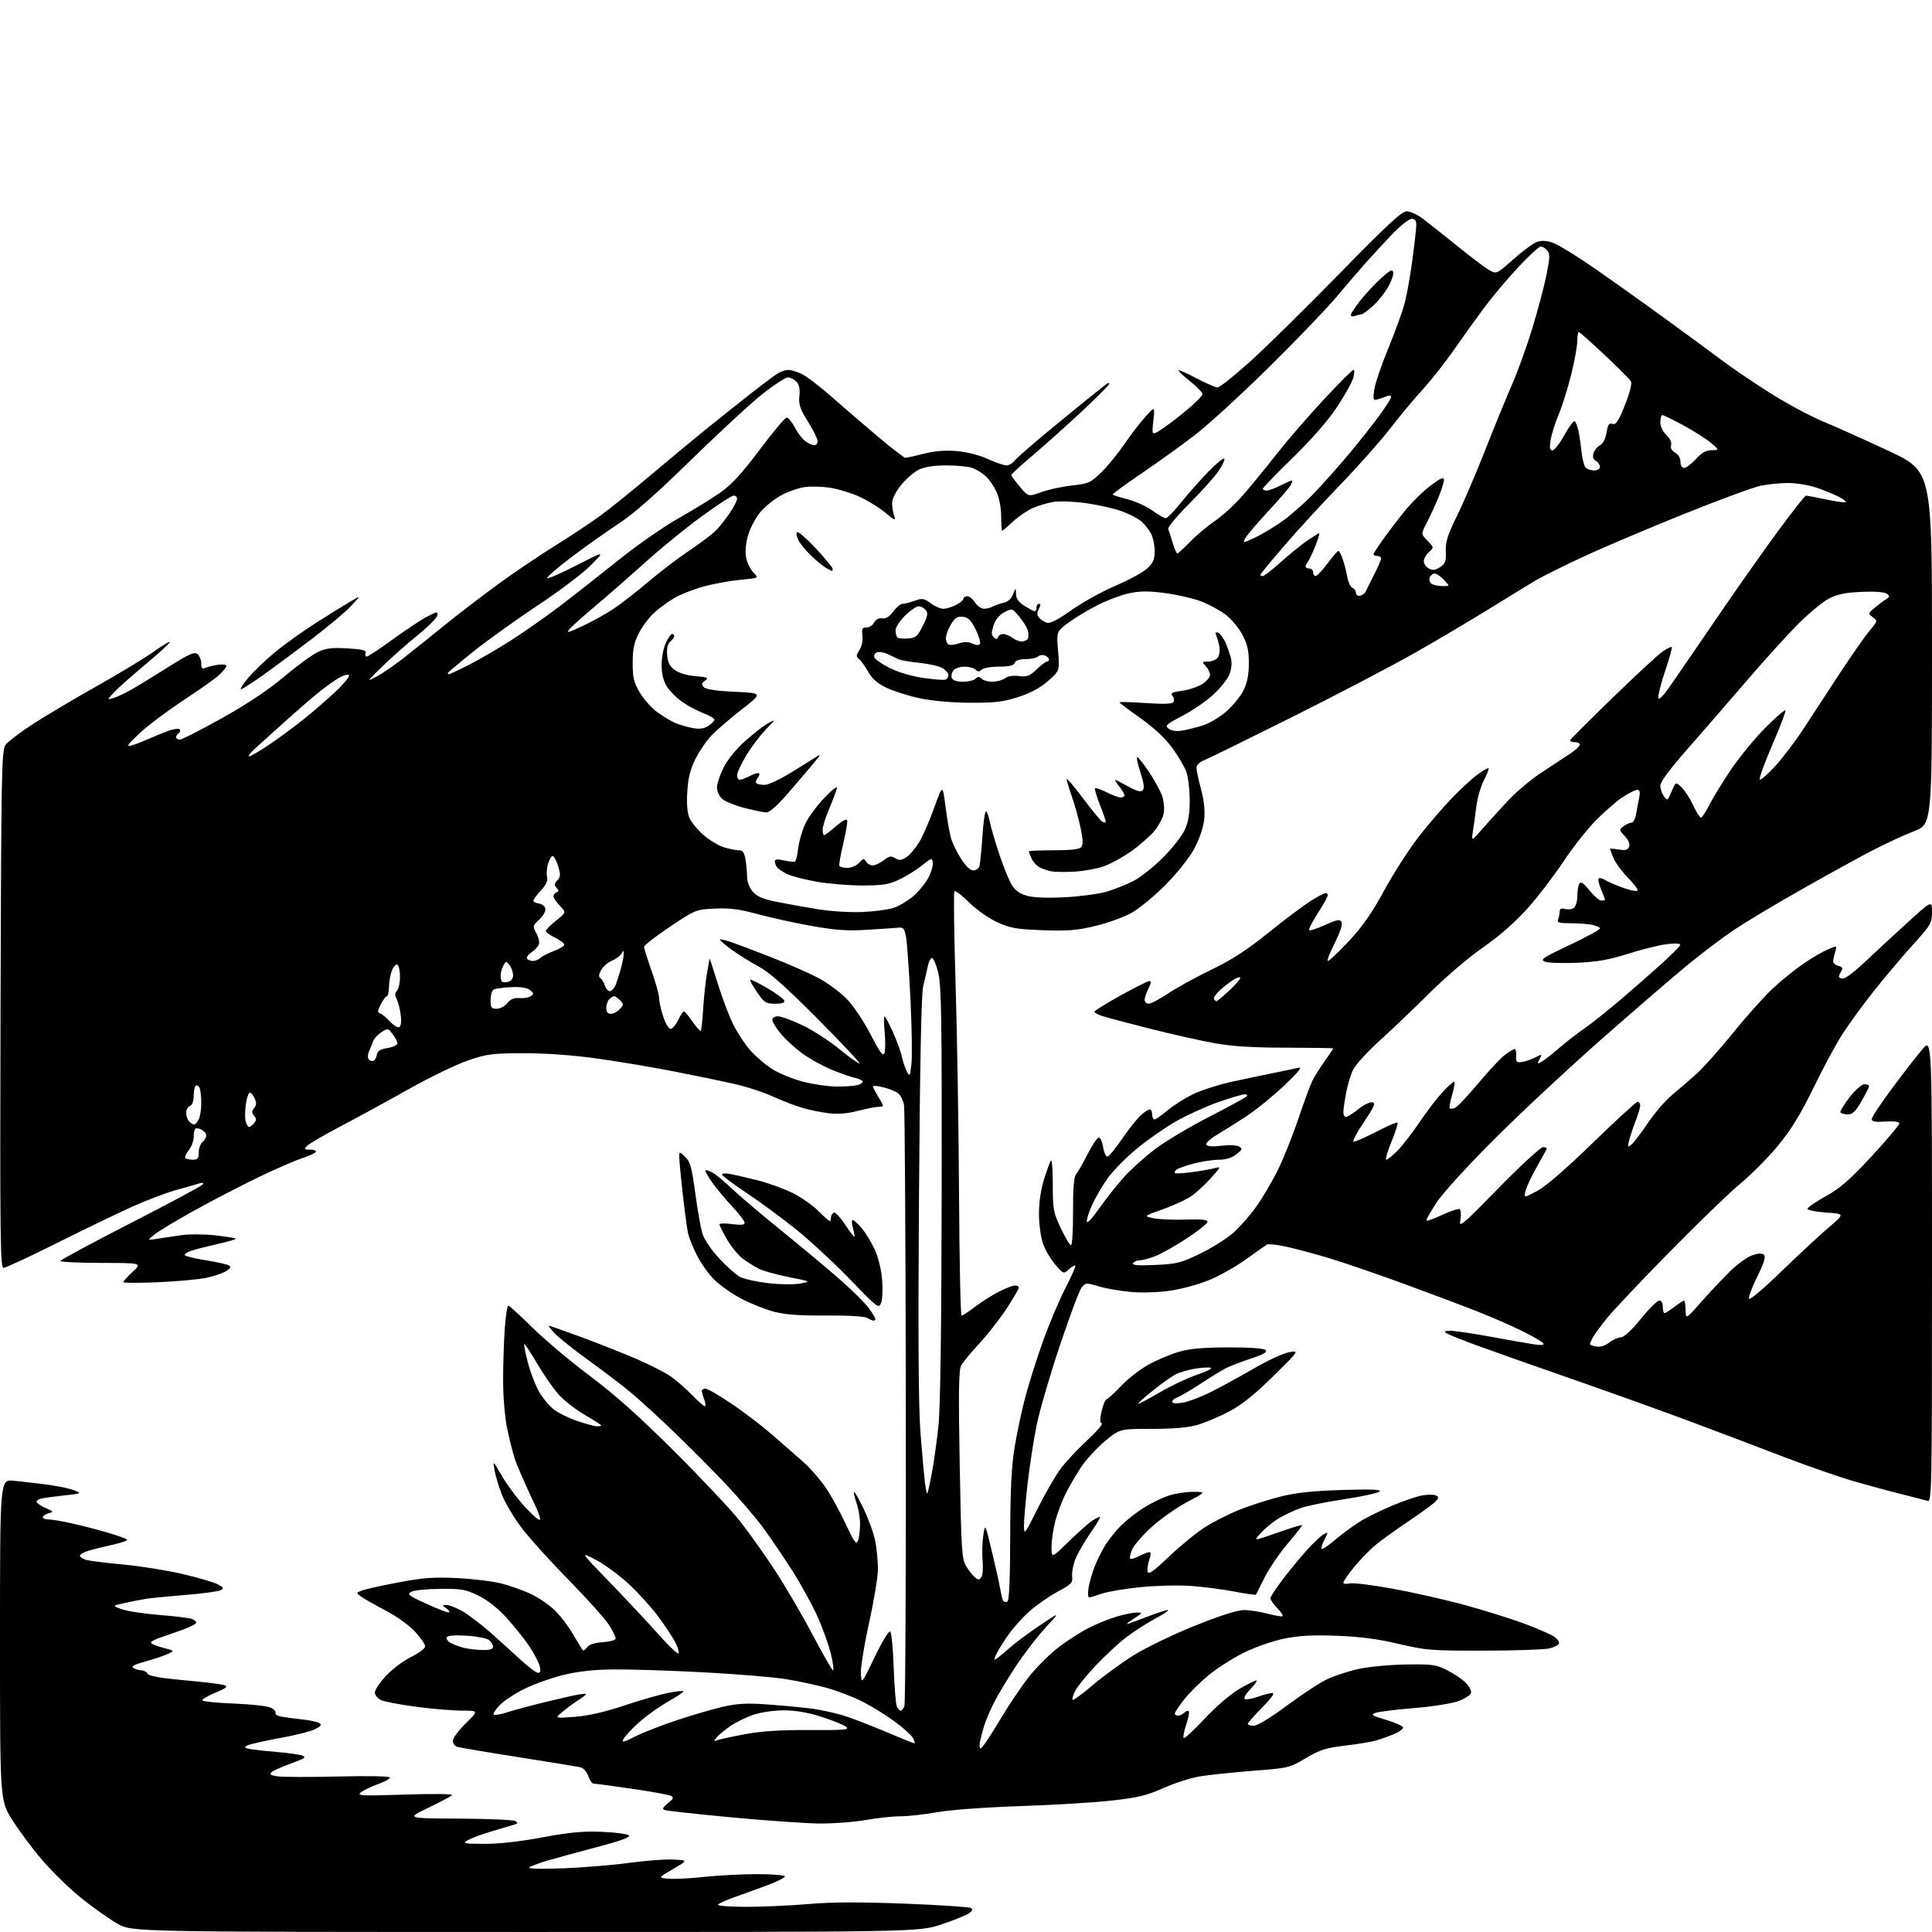 <?xml version="1.0" encoding="UTF-8" standalone="no"?>
<svg 
  version="1.1" 
  xmlns="http://www.w3.org/2000/svg" 
  xmlns:xlink="http://www.w3.org/1999/xlink" 
  xmlns:svg="http://www.w3.org/2000/svg"
  xmlns:rdf="http://www.w3.org/1999/02/22-rdf-syntax-ns#"
  xmlns:cc="http://creativecommons.org/ns#"
  xmlns:dc="http://purl.org/dc/elements/1.1/"
  viewBox="0 0 768 768"
  width="768"
  height="768"
>
<style>svg {background-color: white; }</style>"
<path stroke="none" fill="black" fill-rule="evenodd" d="M208.85,767.99C52.50,767.98 52.50,767.98 46.76,764.74C43.61,762.96 37.21,758.45 32.55,754.72C27.89,751.00 20.80,744.11 16.79,739.42C12.78,734.73 7.36,727.45 4.75,723.25C0.00,715.60 0.00,715.60 0.00,651.85C0.00,588.09 0.00,588.09 5.25,588.60C8.14,588.88 14.10,589.57 18.50,590.13C22.90,590.70 27.85,591.73 29.50,592.43C32.44,593.68 32.38,593.71 26.00,594.40C22.42,594.79 18.26,595.34 16.74,595.63C15.22,595.93 14.26,596.62 14.61,597.18C14.96,597.74 16.65,598.82 18.37,599.57C21.36,600.89 21.40,600.98 19.25,601.59C18.01,601.94 17.00,602.63 17.00,603.12C17.00,603.60 18.01,604.00 19.25,604.00C20.49,604.00 24.65,604.69 28.50,605.55C32.35,606.40 38.79,608.07 42.81,609.25C46.83,610.43 50.31,611.68 50.53,612.04C50.75,612.40 48.36,613.26 45.22,613.95C42.07,614.64 37.70,615.72 35.50,616.35C33.30,616.98 31.62,617.95 31.77,618.50C31.92,619.05 33.12,619.79 34.45,620.14C35.77,620.50 42.40,621.31 49.18,621.94C55.95,622.58 66.45,624.26 72.50,625.68C78.55,627.09 84.81,628.92 86.42,629.74C88.86,630.98 89.08,631.38 87.75,632.12C86.88,632.61 80.62,633.46 73.83,634.01C67.05,634.56 59.92,635.26 58.00,635.57C56.08,635.87 52.26,636.61 49.52,637.22C44.54,638.31 44.54,638.31 48.52,639.72C50.71,640.49 57.45,641.51 63.50,641.99C69.55,642.46 75.29,643.16 76.25,643.53C77.21,643.91 78.00,644.58 78.00,645.04C78.00,645.49 75.64,646.73 72.75,647.79C69.86,648.86 65.81,650.28 63.75,650.94C61.69,651.61 60.00,652.52 60.00,652.96C60.00,653.40 62.14,654.31 64.75,654.99C69.50,656.22 69.50,656.22 66.50,657.56C64.85,658.30 60.83,659.64 57.57,660.53C53.28,661.71 52.04,662.41 53.07,663.06C53.86,663.56 55.27,663.98 56.20,663.98C57.14,663.99 58.26,664.61 58.70,665.35C59.25,666.28 63.87,667.09 73.39,667.94C81.03,668.62 88.15,669.49 89.20,669.88C90.73,670.44 90.01,671.04 85.56,672.89C82.50,674.15 80.21,675.54 80.48,675.96C80.74,676.38 86.48,676.94 93.24,677.20C100.00,677.46 106.54,678.22 107.79,678.89C109.04,679.55 109.81,680.49 109.52,680.97C109.22,681.45 110.22,682.07 111.74,682.36C113.26,682.64 116.98,683.15 120.01,683.48C123.04,683.81 126.14,684.47 126.90,684.94C127.97,685.60 127.58,686.17 125.26,687.37C123.59,688.23 117.20,689.84 111.06,690.94C104.93,692.05 99.15,693.38 98.23,693.89C96.88,694.65 97.23,694.93 100.03,695.37C101.94,695.66 106.81,696.19 110.85,696.52C114.90,696.86 119.12,697.48 120.23,697.89C121.87,698.50 121.04,699.08 115.88,700.94C112.37,702.21 108.86,703.75 108.09,704.37C106.95,705.28 107.34,705.62 110.09,706.10C111.96,706.43 122.84,706.47 134.25,706.19C146.65,705.89 155.00,706.05 155.00,706.61C155.00,707.11 152.86,708.29 150.25,709.22C147.64,710.15 144.60,711.61 143.50,712.46C141.68,713.86 143.28,713.95 161.00,713.37C172.30,713.00 180.15,713.10 179.68,713.61C179.22,714.10 174.95,716.37 170.18,718.66C161.50,722.82 161.50,722.82 182.50,722.93C194.05,722.98 204.12,723.42 204.88,723.91C205.99,724.61 205.89,724.89 204.38,725.33C203.35,725.63 199.35,726.81 195.50,727.96C191.65,729.10 187.38,730.69 186.00,731.48C183.68,732.82 184.17,732.93 192.60,732.96C198.32,732.99 206.85,732.03 215.59,730.39C226.35,728.38 231.69,727.88 239.23,728.18C244.59,728.39 249.43,729.03 250.00,729.60C250.71,730.31 246.73,731.77 237.27,734.25C229.70,736.24 220.72,738.70 217.32,739.70C213.92,740.71 210.77,741.92 210.32,742.40C209.86,742.89 215.83,743.01 224.00,742.68C231.97,742.36 243.78,741.38 250.24,740.50C256.70,739.62 264.57,739.03 267.74,739.20C273.50,739.50 273.50,739.50 267.50,743.00C261.50,746.50 261.50,746.50 265.97,746.82C268.43,746.99 274.86,746.66 280.26,746.07C285.66,745.48 295.01,745.00 301.04,745.00C307.07,745.00 312.00,745.41 312.00,745.91C312.00,746.41 308.96,747.95 305.25,749.33C301.54,750.71 295.68,752.84 292.23,754.05C288.78,755.27 285.72,756.65 285.42,757.13C285.12,757.61 290.20,758.00 296.69,758.00C303.19,758.00 314.35,757.50 321.50,756.88C330.72,756.08 341.79,756.04 359.60,756.73C373.41,757.26 385.25,758.04 385.92,758.45C386.81,759.00 386.61,759.58 385.18,760.59C384.09,761.35 379.16,763.33 374.21,764.98C365.20,768.00 365.20,768.00 208.85,767.99zM325.50,724.87C320.00,724.80 304.28,723.69 290.56,722.41C276.84,721.12 264.98,719.82 264.19,719.52C263.12,719.11 263.45,718.44 265.48,716.83C267.63,715.15 267.91,714.53 266.79,713.90C266.01,713.47 258.97,712.18 251.14,711.05C243.31,709.92 236.45,709.00 235.90,709.00C235.35,709.00 234.42,707.65 233.85,705.99C233.24,704.24 231.91,702.79 230.65,702.50C229.47,702.24 218.38,700.43 206.00,698.48C193.62,696.54 182.71,694.70 181.75,694.40C180.79,694.11 180.00,693.02 180.00,691.99C180.00,690.96 182.31,687.84 185.14,685.06C190.27,680.00 190.27,680.00 183.69,680.00C180.07,680.00 171.91,679.32 165.57,678.49C159.23,677.66 152.91,676.46 151.52,675.83C150.13,675.19 149.00,673.84 149.00,672.80C149.00,671.76 151.01,668.76 153.47,666.13C155.93,663.50 160.43,660.13 163.47,658.64C166.51,657.16 169.00,655.27 169.00,654.45C169.00,653.63 167.18,650.98 164.95,648.56C162.66,646.08 157.57,642.43 153.20,640.15C148.97,637.94 144.60,635.46 143.50,634.64C141.53,633.17 141.54,633.14 144.00,632.21C145.38,631.70 151.90,630.26 158.50,629.01C168.42,627.14 172.49,626.85 182.00,627.34C188.32,627.66 196.20,628.64 199.50,629.51C202.80,630.38 207.80,632.15 210.62,633.43C213.44,634.72 217.62,637.47 219.91,639.54C222.21,641.61 225.69,646.05 227.65,649.41C229.60,652.76 231.42,655.72 231.68,656.00C231.95,656.27 232.72,655.74 233.40,654.81C234.19,653.73 236.37,653.01 239.49,652.81C242.16,652.64 244.50,652.03 244.69,651.45C244.88,650.87 243.66,648.32 241.97,645.77C240.29,643.23 233.11,635.24 226.02,628.02C218.92,620.79 210.62,611.62 207.57,607.63C204.51,603.64 200.94,597.71 199.64,594.44C198.33,591.17 196.96,586.70 196.59,584.50C195.92,580.50 195.92,580.50 199.21,586.23C201.02,589.38 204.66,594.44 207.30,597.47C209.94,600.50 212.95,603.44 213.99,604.00C215.45,604.77 214.77,602.65 211.03,594.75C208.36,589.11 205.50,582.46 204.67,579.97C203.84,577.47 202.46,571.98 201.58,567.76C200.68,563.38 200.00,555.20 200.00,548.70C200.00,542.43 200.29,533.19 200.65,528.15C201.01,523.12 201.64,519.00 202.05,519.00C202.46,519.00 206.78,522.94 211.65,527.75C216.53,532.56 226.81,541.21 234.51,546.97C244.48,554.43 254.12,563.04 268.09,576.97C278.86,587.71 290.53,600.10 294.01,604.50C297.50,608.90 303.76,617.70 307.94,624.07C312.11,630.43 318.89,642.01 323.01,649.82C327.12,657.62 330.79,664.00 331.16,664.00C331.52,664.00 331.17,661.19 330.37,657.75C329.56,654.31 327.22,647.67 325.15,643.00C323.08,638.33 318.53,630.00 315.03,624.50C311.53,619.00 306.24,611.20 303.27,607.17C300.30,603.14 293.54,595.26 288.24,589.67C282.95,584.08 273.64,574.73 267.56,568.90C261.48,563.06 253.80,556.05 250.50,553.32C247.20,550.59 239.78,544.94 234.00,540.77C228.22,536.60 222.18,531.79 220.56,530.09C218.95,528.39 217.90,527.00 218.24,527.00C218.58,527.00 224.41,529.05 231.18,531.56C237.96,534.06 247.78,537.95 253.00,540.20C258.23,542.45 264.30,545.54 266.50,547.06C268.70,548.58 272.51,551.89 274.96,554.41C277.41,556.93 279.76,559.00 280.18,559.00C280.61,559.00 280.51,557.85 279.98,556.43C279.44,555.02 279.00,553.45 279.00,552.93C279.00,552.42 279.65,552.00 280.43,552.00C281.22,552.00 285.84,554.66 290.68,557.92C295.53,561.17 302.88,566.77 307.00,570.36C311.12,573.95 316.69,578.83 319.38,581.20C322.06,583.56 326.02,588.10 328.19,591.29C330.36,594.47 333.95,601.00 336.17,605.79C339.52,612.99 340.36,614.15 341.04,612.50C341.49,611.40 341.87,608.48 341.89,606.00C341.90,603.52 341.28,599.72 340.50,597.54C339.73,595.36 339.29,593.38 339.52,593.14C339.76,592.90 341.54,596.04 343.46,600.10C345.39,604.17 347.43,609.92 347.98,612.89C348.54,615.85 349.00,620.71 349.00,623.69C349.00,626.67 347.40,636.36 345.45,645.22C343.50,654.09 342.04,663.17 342.20,665.42C342.50,669.50 342.50,669.49 347.77,658.57C350.85,652.19 353.41,648.03 353.91,648.57C354.39,649.08 355.00,655.58 355.26,663.00C355.53,670.42 356.08,677.29 356.48,678.25C356.88,679.21 357.57,680.00 358.00,680.00C358.43,680.00 359.11,679.21 359.51,678.25C359.91,677.29 360.17,623.85 360.08,559.50C360.00,495.15 359.68,441.07 359.37,439.32C359.06,437.56 358.06,435.49 357.15,434.71C356.24,433.93 353.59,432.82 351.25,432.25C348.91,431.68 347.00,431.50 347.00,431.86C347.01,432.21 347.91,433.97 349.00,435.77C350.10,437.57 351.00,439.26 351.00,439.52C351.00,439.79 350.14,440.00 349.08,440.00C348.03,440.00 344.36,440.72 340.93,441.60C336.66,442.69 332.98,442.98 329.24,442.51C326.24,442.14 321.51,441.15 318.73,440.33C315.94,439.50 310.77,437.50 307.24,435.88C303.71,434.26 297.15,432.09 292.66,431.06C288.17,430.02 277.52,427.80 269.00,426.12C260.48,424.43 246.53,422.07 238.00,420.87C228.03,419.46 217.51,418.68 208.50,418.68C195.78,418.68 193.74,418.94 186.16,421.50C181.57,423.05 171.00,428.16 162.66,432.84C154.32,437.53 142.14,444.18 135.59,447.63C129.04,451.07 122.98,454.59 122.13,455.44C120.72,456.85 120.84,457.00 123.34,457.00C124.87,457.00 125.86,457.42 125.55,457.92C125.23,458.43 122.62,459.61 119.74,460.54C116.86,461.47 108.65,465.08 101.50,468.57C94.35,472.06 83.02,477.97 76.32,481.71C69.62,485.44 62.87,489.53 61.32,490.79C58.50,493.08 58.50,493.08 62.50,492.44C64.70,492.08 69.03,491.43 72.11,490.99C75.20,490.55 81.22,490.58 85.50,491.06C89.77,491.54 93.46,492.13 93.70,492.37C93.94,492.61 90.85,493.54 86.82,494.44C82.79,495.34 78.03,496.54 76.24,497.12C74.45,497.69 73.20,498.51 73.46,498.94C73.73,499.37 77.44,500.28 81.72,500.96C86.00,501.65 90.13,502.55 90.90,502.98C92.00,503.58 91.79,504.08 89.90,505.28C88.58,506.12 85.03,507.32 82.00,507.96C78.97,508.59 70.31,509.38 62.75,509.71C55.19,510.04 49.00,510.02 49.00,509.67C49.00,509.32 50.69,507.46 52.75,505.54C56.50,502.05 56.50,502.05 40.25,502.03C31.31,502.01 24.00,501.66 24.01,501.25C24.01,500.84 36.60,494.06 51.99,486.18C67.38,478.31 80.25,471.40 80.61,470.83C81.01,470.17 80.50,470.02 79.22,470.43C78.10,470.79 73.99,471.96 70.09,473.04C66.18,474.12 58.38,477.07 52.75,479.60C47.11,482.12 33.59,488.65 22.70,494.09C11.81,499.54 2.23,504.00 1.41,504.00C0.10,504.00 -0.04,491.70 0.21,401.25C0.47,307.71 0.65,298.29 2.15,296.17C3.05,294.89 8.00,291.12 13.15,287.78C18.29,284.45 29.69,277.68 38.49,272.74C47.28,267.80 57.31,261.74 60.78,259.26C64.25,256.79 67.29,254.95 67.53,255.19C67.77,255.43 63.57,259.30 58.20,263.79C52.82,268.27 47.09,273.36 45.46,275.09C42.51,278.23 42.51,278.24 45.00,277.51C46.38,277.12 49.52,275.65 52.00,274.26C54.48,272.87 61.12,268.82 66.76,265.25C75.24,259.90 77.28,258.99 78.51,260.01C79.33,260.69 80.00,262.36 80.00,263.73C80.00,265.72 80.35,266.06 81.75,265.45C82.71,265.04 84.96,264.49 86.75,264.24C88.54,263.99 90.00,264.20 90.00,264.70C90.00,265.21 88.76,266.78 87.25,268.20C85.74,269.62 79.30,274.19 72.94,278.36C66.58,282.54 58.70,288.46 55.44,291.52C50.83,295.84 50.06,296.94 52.00,296.42C53.38,296.06 56.50,294.87 58.94,293.77C61.38,292.67 65.08,291.18 67.16,290.44C69.24,289.71 71.19,289.50 71.49,289.98C71.79,290.47 71.58,291.14 71.02,291.49C70.46,291.84 70.00,292.54 70.00,293.06C70.00,293.58 70.68,294.00 71.50,294.00C72.33,294.00 79.87,290.15 88.28,285.45C98.36,279.81 106.77,274.19 113.02,268.92C118.24,264.53 124.30,260.12 126.50,259.11C129.66,257.66 132.12,257.37 138.18,257.74C144.21,258.11 145.74,258.51 145.32,259.61C145.03,260.37 145.23,261.00 145.76,261.00C146.30,261.00 151.02,257.89 156.25,254.08C161.48,250.28 167.65,246.20 169.96,245.02C173.84,243.04 174.14,243.01 173.83,244.67C173.64,245.65 170.13,249.17 166.04,252.48C161.95,255.79 155.65,261.36 152.05,264.85C145.63,271.08 145.58,271.16 149.75,268.92C152.09,267.66 156.91,264.35 160.46,261.56C164.01,258.78 171.35,252.90 176.77,248.50C182.19,244.10 191.89,236.68 198.32,232.00C204.75,227.32 214.85,220.51 220.76,216.86C226.67,213.21 234.75,207.83 238.73,204.92C242.71,202.01 251.71,194.76 258.73,188.82C265.75,182.88 275.83,174.52 281.11,170.26C286.40,165.99 294.46,159.57 299.03,156.00C303.60,152.43 308.27,148.95 309.42,148.29C310.56,147.62 312.33,147.05 313.35,147.04C314.37,147.02 316.76,147.74 318.68,148.65C320.59,149.56 326.06,153.74 330.83,157.95C335.60,162.16 343.89,169.29 349.26,173.80C354.62,178.31 359.43,182.00 359.93,182.00C360.43,182.00 363.69,181.27 367.17,180.38C371.52,179.26 375.63,178.93 380.29,179.32C384.40,179.67 389.29,180.90 392.66,182.45C395.73,183.85 399.06,185.00 400.06,185.00C401.07,185.00 402.47,184.21 403.19,183.25C403.91,182.29 409.68,177.22 416.00,171.99C422.32,166.77 429.75,160.69 432.50,158.48C435.25,156.28 438.36,153.81 439.41,152.99C440.48,152.16 441.14,152.01 440.91,152.65C440.69,153.28 435.55,158.41 429.50,164.04C423.45,169.67 414.79,177.42 410.25,181.25C405.71,185.08 402.01,188.50 402.01,188.86C402.02,189.21 403.55,191.29 405.40,193.49C408.78,197.48 408.78,197.48 413.95,195.62C416.80,194.59 422.29,193.41 426.17,192.98C432.68,192.27 433.55,191.88 437.70,187.85C440.18,185.46 444.35,180.35 446.99,176.50C449.63,172.65 453.43,167.70 455.44,165.50C459.10,161.50 459.10,161.50 458.47,167.28C457.85,173.06 457.85,173.06 461.10,171.08C462.89,169.99 467.43,166.58 471.18,163.49C474.93,160.41 478.00,157.34 478.00,156.67C478.00,156.01 475.77,153.69 473.04,151.53C470.31,149.37 468.25,147.42 468.47,147.20C468.69,146.98 471.92,148.42 475.65,150.40C479.38,152.38 483.14,154.00 484.00,154.00C484.86,154.00 490.72,149.34 497.03,143.64C503.34,137.95 519.34,122.20 532.59,108.64C551.41,89.39 557.23,84.00 559.19,84.00C560.57,84.00 563.45,85.32 565.60,86.94C567.74,88.55 573.85,93.39 579.16,97.69C584.47,101.98 590.17,106.30 591.84,107.27C594.87,109.03 594.87,109.03 601.60,103.06C605.30,99.77 609.53,96.66 610.98,96.16C612.75,95.54 614.81,95.64 617.18,96.45C619.13,97.12 625.85,101.18 632.11,105.48C638.38,109.77 651.38,119.00 661.00,125.99C670.62,132.97 681.42,140.91 685.00,143.62C688.58,146.32 696.90,151.96 703.50,156.14C710.11,160.33 719.56,165.42 724.50,167.46C729.45,169.50 741.26,174.80 750.75,179.24C768.00,187.32 768.00,187.32 768.00,257.50C768.00,327.68 768.00,327.68 760.75,330.47C756.76,332.00 749.00,335.61 743.50,338.49C738.00,341.36 725.40,348.32 715.50,353.94C705.60,359.56 693.90,366.56 689.50,369.50C685.10,372.43 676.66,378.81 670.74,383.67C664.83,388.53 649.30,401.92 636.24,413.43C623.18,424.94 604.14,442.72 593.92,452.93C583.60,463.24 573.48,474.33 571.17,477.86C568.88,481.36 567.00,484.61 567.00,485.07C567.00,485.54 569.77,484.60 573.16,483.00C576.55,481.40 579.74,480.34 580.25,480.66C580.76,480.97 580.88,482.87 580.51,484.86C579.88,488.27 580.83,487.48 595.74,472.25C604.49,463.31 612.44,456.00 613.41,456.00C614.37,456.00 615.02,456.34 614.83,456.75C614.65,457.16 612.84,460.43 610.82,464.00C608.79,467.57 606.82,471.80 606.43,473.39C605.71,476.28 605.71,476.28 611.11,473.39C614.52,471.56 622.63,464.55 633.22,454.25C642.42,445.31 650.41,438.00 650.97,438.00C651.54,438.00 652.00,438.66 652.00,439.46C652.00,440.27 651.16,443.08 650.14,445.71C649.12,448.35 647.97,451.82 647.58,453.42C646.94,456.08 647.03,456.22 648.56,454.95C649.48,454.19 652.42,450.33 655.08,446.38C657.74,442.44 662.01,437.47 664.57,435.35C667.13,433.23 671.48,429.48 674.25,427.00C677.02,424.52 683.65,417.10 688.99,410.50C694.32,403.90 701.48,395.91 704.90,392.74C708.33,389.58 713.82,385.16 717.12,382.92C720.41,380.68 724.72,378.18 726.69,377.36C730.25,375.87 730.26,375.88 729.57,378.18C729.19,379.46 728.79,381.14 728.69,381.93C728.58,382.72 729.50,383.62 730.72,383.93C732.41,384.36 732.71,384.86 731.99,386.00C731.46,386.82 731.02,387.84 731.02,388.25C731.01,388.66 731.75,389.00 732.67,389.00C733.59,389.00 737.31,386.19 740.95,382.75C744.58,379.31 752.16,372.30 757.78,367.17C768.00,357.85 768.00,357.85 768.00,362.52C768.00,366.94 767.59,367.64 760.17,375.84C755.86,380.60 748.88,388.89 744.64,394.26C740.41,399.63 734.92,407.16 732.44,410.99C729.96,414.83 724.80,424.39 720.99,432.23C715.99,442.52 712.12,448.88 707.12,455.01C703.31,459.70 696.43,466.66 691.84,470.48C687.25,474.31 674.44,486.68 663.38,497.97C652.31,509.26 641.24,520.98 638.79,524.00C636.33,527.02 633.80,530.48 633.16,531.68C632.52,532.89 632.00,534.07 632.00,534.32C632.00,534.56 633.14,534.98 634.53,535.25C636.15,535.56 637.99,535.01 639.62,533.73C641.02,532.62 643.12,531.67 644.28,531.61C645.62,531.54 648.54,528.85 652.27,524.25C655.50,520.26 658.79,517.00 659.57,517.00C660.43,517.00 661.00,518.00 661.00,519.50C661.00,520.88 661.30,522.00 661.66,522.00C662.02,522.00 663.79,520.88 665.59,519.50C667.39,518.13 669.12,517.00 669.43,517.00C669.74,517.00 670.02,518.69 670.05,520.75C670.11,524.50 670.11,524.50 676.30,517.50C679.71,513.65 684.87,508.17 687.76,505.32C690.66,502.48 694.64,499.61 696.61,498.97C699.11,498.14 700.50,498.10 701.24,498.84C701.98,499.58 701.18,502.15 698.56,507.44C696.51,511.59 695.02,515.56 695.25,516.25C695.49,516.96 701.02,512.31 708.08,505.45C714.91,498.83 723.40,490.95 726.93,487.95C733.37,482.50 733.37,482.50 725.93,482.00C721.85,481.73 718.50,481.06 718.50,480.53C718.50,480.00 721.76,477.75 725.76,475.53C731.48,472.35 735.33,469.00 744.01,459.62C750.05,453.08 755.00,447.23 755.00,446.62C755.00,445.89 753.09,445.62 749.50,445.84C745.39,446.10 744.01,445.85 744.02,444.84C744.03,444.10 747.75,438.53 752.27,432.45C756.80,426.37 762.19,419.42 764.25,417.02C768.00,412.64 768.00,412.64 768.00,504.89C768.00,592.27 767.91,597.11 766.25,596.62C765.29,596.33 760.67,595.15 756.00,593.98C751.33,592.82 742.80,590.51 737.05,588.85C731.31,587.19 719.16,582.98 710.05,579.50C700.95,576.01 684.27,569.70 673.00,565.47C661.73,561.24 639.67,553.32 624.00,547.87C608.33,542.41 591.23,536.37 586.00,534.44C580.77,532.51 575.83,530.50 575.00,529.98C573.86,529.26 574.26,529.03 576.62,529.02C578.33,529.01 585.53,530.07 592.62,531.38C599.70,532.69 607.45,534.05 609.82,534.40C612.74,534.84 613.94,534.70 613.50,534.00C613.14,533.42 609.40,531.23 605.17,529.14C600.95,527.04 592.77,523.47 587.00,521.21C581.23,518.94 567.91,513.94 557.42,510.10C546.92,506.26 533.64,501.72 527.92,500.01C522.19,498.30 514.59,496.28 511.03,495.52C507.47,494.77 504.14,494.41 503.63,494.73C503.11,495.05 499.41,497.66 495.40,500.54C491.40,503.41 484.83,507.13 480.81,508.79C476.79,510.45 469.90,512.36 465.50,513.02C460.92,513.71 454.25,513.96 449.89,513.60C445.71,513.26 439.88,512.26 436.93,511.39C431.79,509.86 431.52,509.87 429.97,511.79C429.08,512.89 425.14,523.39 421.22,535.14C417.29,546.89 413.17,561.06 412.05,566.64C410.92,572.21 409.33,582.56 408.50,589.63C407.68,596.70 407.02,604.29 407.04,606.49C407.08,610.36 407.27,610.12 412.42,599.80C415.35,593.91 419.41,586.85 421.43,584.10C423.45,581.34 428.24,576.19 432.07,572.64C435.91,569.09 438.56,566.02 437.97,565.82C437.21,565.57 437.18,564.14 437.89,561.00C438.44,558.54 439.37,556.38 439.96,556.18C440.55,555.98 443.16,553.57 445.77,550.82C448.37,548.07 453.20,544.32 456.50,542.49C459.80,540.66 465.20,538.37 468.50,537.40C472.91,536.11 478.15,535.64 488.24,535.61C496.93,535.59 502.38,535.98 503.08,536.68C503.88,537.48 502.31,538.39 497.34,540.03C493.58,541.26 489.15,542.95 487.50,543.78C485.85,544.61 481.21,547.45 477.18,550.10C473.15,552.74 468.99,555.19 467.93,555.52C466.87,555.86 466.00,556.61 466.00,557.20C466.00,557.88 467.46,558.02 470.07,557.60C472.31,557.25 477.37,555.33 481.32,553.36C485.27,551.38 493.00,547.15 498.50,543.96C504.00,540.76 510.30,537.86 512.50,537.51C516.50,536.86 516.50,536.86 506.00,547.18C498.50,554.55 493.50,558.55 488.50,561.15C484.65,563.16 479.06,565.53 476.07,566.40C472.34,567.50 466.63,568.00 457.87,568.00C445.10,568.00 445.10,568.00 439.22,572.90C435.98,575.60 431.74,580.21 429.79,583.15C427.85,586.09 425.07,590.85 423.62,593.73C422.17,596.61 420.31,601.54 419.49,604.69C418.67,607.84 418.00,612.45 418.00,614.93C418.00,619.45 418.00,619.45 424.75,612.87C428.46,609.25 432.61,605.55 433.97,604.64C435.33,603.74 436.78,603.00 437.19,603.00C437.60,603.00 435.96,605.82 433.55,609.27C431.14,612.72 428.43,617.38 427.53,619.64C426.62,621.90 426.02,625.04 426.19,626.61C426.47,629.19 425.91,629.79 420.50,632.67C417.20,634.43 412.13,637.96 409.24,640.51C406.34,643.06 402.26,647.70 400.16,650.82C398.06,653.95 396.03,657.35 395.65,658.39C395.03,660.07 395.15,660.13 396.73,658.92C397.70,658.17 400.13,656.13 402.13,654.39C404.12,652.65 409.30,648.84 413.63,645.93C421.50,640.64 421.50,640.64 415.57,647.07C412.31,650.61 406.97,657.55 403.72,662.50C400.46,667.45 396.55,673.98 395.03,677.00C393.52,680.02 391.80,684.08 391.23,686.00C390.65,687.92 389.91,690.74 389.57,692.25C389.24,693.76 389.37,695.00 389.87,695.00C390.38,695.00 393.65,690.16 397.14,684.25C400.64,678.34 406.03,670.33 409.11,666.44C412.20,662.56 417.60,657.22 421.11,654.58C424.62,651.94 429.96,648.53 432.99,647.00C436.02,645.48 440.94,643.50 443.93,642.61C446.92,641.73 450.52,641.00 451.93,641.01C454.32,641.01 454.22,641.19 450.50,643.58C448.30,645.00 447.40,645.85 448.50,645.47C449.60,645.10 453.32,643.72 456.77,642.40C460.22,641.08 463.60,640.01 464.27,640.02C464.95,640.04 462.66,641.57 459.20,643.44C455.73,645.31 450.45,648.72 447.47,651.02C444.49,653.32 439.13,658.30 435.56,662.08C431.99,665.87 428.35,670.36 427.46,672.07C426.58,673.79 426.09,675.42 426.38,675.71C426.66,676.00 430.26,673.37 434.37,669.87C438.48,666.37 445.79,661.03 450.63,658.00C455.46,654.98 466.41,649.69 474.96,646.26C485.00,642.23 491.92,640.02 494.50,640.02C496.70,640.02 500.95,640.68 503.95,641.48C506.95,642.27 509.62,642.71 509.88,642.45C510.14,642.19 509.15,640.72 507.68,639.18C506.20,637.65 505.00,635.92 505.00,635.34C505.00,634.77 507.19,631.42 509.86,627.90C512.53,624.38 516.86,619.13 519.48,616.22C522.09,613.32 525.11,610.48 526.18,609.90C528.06,608.90 528.07,608.96 526.49,612.03C525.59,613.76 525.09,615.42 525.38,615.71C525.67,616.00 528.29,614.21 531.20,611.73C534.12,609.25 538.75,605.90 541.50,604.29C544.25,602.69 549.88,599.98 554.00,598.27C558.12,596.56 563.18,594.86 565.24,594.47C567.30,594.09 569.71,594.06 570.61,594.40C571.98,594.93 572.02,595.27 570.88,596.64C570.15,597.53 565.48,600.97 560.52,604.30C555.56,607.62 549.53,611.94 547.12,613.89C544.71,615.85 540.77,619.87 538.37,622.82C535.97,625.77 534.00,628.60 534.00,629.11C534.00,629.62 535.08,629.77 536.40,629.44C537.72,629.10 545.49,630.05 553.65,631.54C561.82,633.03 574.80,635.97 582.50,638.08C590.20,640.19 600.68,643.47 605.79,645.37C610.90,647.27 616.22,649.57 617.60,650.48C618.99,651.38 619.95,652.65 619.74,653.29C619.52,653.93 617.81,654.82 615.93,655.28C614.04,655.74 602.38,656.14 590.00,656.16C568.92,656.19 566.78,656.02 556.00,653.47C547.81,651.53 540.76,650.60 531.49,650.25C521.81,649.88 516.43,650.17 510.49,651.38C506.00,652.29 499.00,654.73 494.50,656.95C490.10,659.13 483.74,663.19 480.37,665.97C477.00,668.75 472.61,673.12 470.62,675.68C468.63,678.24 467.00,680.70 467.00,681.16C467.00,681.62 467.58,682.00 468.30,682.00C469.01,682.00 470.13,681.47 470.78,680.82C471.43,680.17 472.23,679.90 472.56,680.22C472.88,680.55 472.42,682.94 471.54,685.54C470.66,688.14 470.21,690.54 470.54,690.87C470.87,691.21 474.60,687.78 478.82,683.25C483.17,678.58 489.08,673.49 492.44,671.50C495.71,669.58 498.83,668.00 499.39,668.00C499.94,668.00 498.91,669.52 497.11,671.39C495.30,673.25 494.27,675.05 494.81,675.38C495.35,675.71 497.69,675.31 500.02,674.49C502.35,673.67 504.97,673.00 505.84,673.00C506.83,673.00 505.24,675.22 501.72,678.78C498.57,681.96 496.00,684.88 496.00,685.28C496.00,685.68 497.08,686.00 498.40,686.00C499.84,686.00 505.12,682.79 511.57,677.99C517.50,673.58 524.72,668.86 527.62,667.49C530.51,666.12 536.17,664.28 540.19,663.41C544.21,662.54 552.67,661.75 559.00,661.66C569.43,661.51 570.95,661.73 575.33,663.97C577.99,665.33 581.27,667.54 582.62,668.89C583.97,670.25 584.94,672.05 584.78,672.90C584.62,673.75 582.36,675.23 579.77,676.19C577.10,677.18 569.40,678.40 562.05,679.00C554.90,679.57 548.03,680.43 546.77,680.90C544.81,681.64 545.37,682.01 550.93,683.66C554.46,684.71 557.51,686.04 557.71,686.62C557.90,687.20 556.36,688.39 554.28,689.27C552.20,690.15 548.92,691.32 547.00,691.88C545.08,692.43 539.49,693.35 534.59,693.93C527.04,694.81 524.67,695.57 519.09,698.89C512.63,702.73 512.22,702.83 498.00,703.93C490.02,704.55 480.57,705.54 477.00,706.13C473.43,706.72 466.90,708.82 462.50,710.78C455.91,713.72 452.30,714.59 442.00,715.75C435.12,716.52 418.70,717.52 405.50,717.96C391.56,718.43 377.73,719.45 372.50,720.38C367.55,721.27 361.02,721.99 358.00,722.00C354.98,722.00 348.68,722.68 344.00,723.50C339.32,724.32 331.00,724.94 325.50,724.87zM252.69,690.18C255.89,688.59 263.45,685.65 269.50,683.66C275.55,681.67 283.65,679.32 287.50,678.43C292.73,677.23 296.90,676.98 304.00,677.47C309.23,677.82 317.15,678.54 321.60,679.07C326.06,679.59 332.81,681.08 336.60,682.37C340.40,683.67 347.86,686.59 353.20,688.86C358.53,691.14 363.16,693.00 363.48,693.00C363.81,693.00 363.58,692.08 362.98,690.95C362.37,689.83 359.09,686.85 355.69,684.35C352.29,681.84 346.49,678.27 342.82,676.41C339.15,674.56 332.85,672.13 328.82,671.00C324.79,669.88 317.44,668.29 312.47,667.49C307.51,666.68 292.66,665.45 279.47,664.76C266.29,664.07 250.32,663.55 244.00,663.62C236.12,663.70 229.82,664.39 224.00,665.81C219.32,666.95 212.35,669.43 208.50,671.33C204.65,673.23 200.18,676.18 198.57,677.88C196.96,679.58 195.92,681.25 196.26,681.59C196.59,681.93 199.04,681.50 201.69,680.64C204.33,679.79 211.00,677.99 216.50,676.65C222.00,675.32 227.96,673.96 229.75,673.64C231.54,673.31 233.00,673.23 233.00,673.44C233.00,673.66 231.54,674.78 229.75,675.92C227.96,677.07 225.15,679.15 223.50,680.54C220.50,683.07 220.50,683.07 228.50,682.46C233.76,682.06 240.44,680.54 248.00,678.02C254.32,675.91 262.12,673.66 265.33,673.01C268.54,672.36 271.37,672.04 271.63,672.30C271.89,672.56 269.22,674.38 265.69,676.35C262.17,678.33 256.96,682.03 254.11,684.59C251.27,687.14 248.48,690.10 247.91,691.16C247.02,692.83 247.67,692.70 252.69,690.18zM285.25,691.72C286.22,691.36 291.17,690.29 296.25,689.35C302.75,688.14 310.35,687.66 321.81,687.72C335.93,687.80 337.88,687.62 336.31,686.42C335.31,685.65 330.92,683.87 326.55,682.46C321.26,680.76 316.30,679.90 311.76,679.88C307.95,679.87 302.64,680.62 299.72,681.58C296.85,682.52 292.67,684.54 290.44,686.06C288.21,687.59 285.74,689.63 284.94,690.60C283.65,692.18 283.69,692.30 285.25,691.72zM213.86,664.98C214.83,664.99 215.03,664.25 214.55,662.32C214.18,660.85 212.35,657.36 210.50,654.56C208.64,651.76 204.60,646.69 201.53,643.29C197.93,639.32 193.90,636.12 190.22,634.31C185.11,631.80 183.49,631.51 174.96,631.59C169.71,631.63 164.53,632.17 163.46,632.77C161.73,633.74 162.41,634.29 169.31,637.44C173.60,639.40 177.65,640.99 178.31,640.97C178.96,640.95 178.63,640.28 177.56,639.47C175.64,638.01 175.64,638.00 177.56,638.01C178.63,638.02 181.44,639.13 183.81,640.49C186.18,641.84 191.07,645.55 194.69,648.72C198.30,651.90 203.79,656.85 206.88,659.73C209.97,662.61 213.11,664.97 213.86,664.98zM269.76,657.21C269.96,656.62 269.36,654.64 268.43,652.82C267.51,650.99 264.55,646.51 261.86,642.86C259.17,639.20 253.90,633.35 250.16,629.86C246.42,626.36 240.46,621.97 236.93,620.10C230.50,616.71 230.50,616.71 242.50,629.11C249.10,635.93 257.85,645.28 261.95,649.90C266.05,654.52 269.56,657.81 269.76,657.21zM191.75,655.90C194.74,655.97 196.00,655.59 196.00,654.62C196.00,653.86 195.31,652.67 194.46,651.97C193.62,651.27 189.63,650.48 185.60,650.22C180.96,649.93 178.03,650.15 177.61,650.83C177.24,651.42 177.97,652.45 179.22,653.12C180.47,653.80 182.85,654.67 184.50,655.07C186.15,655.47 189.41,655.84 191.75,655.90zM400.34,636.72C401.18,636.44 401.52,629.23 401.57,610.91C401.62,591.68 402.06,582.95 403.38,575.00C404.34,569.23 406.25,560.29 407.62,555.15C408.99,550.01 412.09,540.24 414.50,533.44C416.91,526.64 420.92,517.14 423.39,512.32C425.87,507.51 427.70,503.37 427.46,503.12C427.21,502.88 426.06,503.54 424.90,504.59C422.79,506.49 422.76,506.48 419.45,502.65C417.62,500.54 415.42,496.75 414.56,494.23C413.70,491.71 413.00,486.40 413.00,482.43C413.00,478.01 413.77,472.75 415.00,468.86C416.09,465.36 417.33,461.98 417.75,461.34C418.16,460.71 418.50,464.98 418.50,470.84C418.50,480.76 418.72,481.97 421.70,488.25C423.46,491.96 425.28,495.00 425.75,495.00C426.22,495.00 426.58,489.00 426.55,481.66C426.51,472.34 426.88,467.86 427.76,466.79C428.45,465.96 430.48,462.42 432.26,458.93C434.04,455.44 436.02,452.43 436.65,452.24C437.32,452.04 438.10,453.62 438.50,456.00C438.91,458.41 439.67,459.95 440.35,459.73C440.98,459.53 443.64,456.25 446.25,452.43C448.87,448.62 452.16,444.49 453.56,443.25C454.96,442.01 456.54,441.00 457.06,441.00C457.58,441.00 458.00,441.90 458.00,443.00C458.00,444.10 458.41,445.00 458.91,445.00C459.40,445.00 461.77,443.36 464.16,441.35C466.54,439.35 471.18,436.43 474.45,434.88C477.72,433.32 484.47,431.16 489.45,430.07C494.43,428.97 501.88,427.41 506.00,426.58C510.12,425.76 514.62,424.81 516.00,424.48C517.86,424.03 516.46,425.81 510.50,431.50C506.10,435.69 499.28,441.23 495.33,443.81C491.39,446.39 486.08,449.74 483.52,451.25C480.92,452.79 479.17,454.46 479.54,455.06C479.95,455.73 482.13,455.88 485.50,455.46C488.42,455.09 491.57,455.22 492.51,455.74C494.02,456.59 493.91,456.93 491.47,458.85C489.66,460.27 487.31,461.00 484.58,461.00C482.29,461.00 477.74,461.70 474.46,462.55C471.18,463.40 468.08,464.52 467.57,465.03C467.05,465.55 466.83,466.14 467.07,466.35C467.31,466.57 470.20,466.40 473.50,465.98C476.80,465.56 480.85,464.87 482.50,464.45C485.50,463.67 485.50,463.67 481.56,468.09C479.39,470.51 476.01,473.69 474.06,475.14C472.10,476.59 466.91,479.05 462.52,480.60C454.55,483.42 454.55,483.42 458.52,484.26C460.71,484.72 466.44,484.97 471.25,484.80C477.51,484.59 480.00,484.84 480.00,485.69C480.00,486.34 476.29,489.31 471.75,492.29C467.21,495.27 461.58,498.44 459.23,499.35C456.88,500.26 454.10,501.00 453.04,501.00C451.98,501.00 450.81,501.51 450.42,502.13C449.92,502.94 452.34,503.14 459.18,502.84C467.76,502.46 469.42,502.05 477.07,498.35C481.71,496.11 487.65,492.36 490.28,490.03C492.90,487.69 497.02,483.02 499.41,479.64C501.81,476.26 505.60,469.84 507.84,465.36C510.08,460.88 513.78,451.66 516.07,444.86C518.36,438.06 520.91,431.15 521.74,429.50C522.57,427.85 524.77,424.36 526.62,421.75C528.48,419.13 530.00,416.88 530.00,416.75C530.00,416.61 521.56,416.49 511.25,416.47C497.57,416.45 489.80,415.96 482.50,414.63C477.00,413.63 465.52,411.05 457.00,408.89C448.48,406.73 440.04,404.49 438.25,403.91C436.46,403.32 435.01,402.54 435.03,402.17C435.05,401.80 439.71,398.91 445.38,395.75C451.06,392.59 456.23,390.00 456.88,390.00C457.70,390.00 457.59,390.89 456.53,392.95C455.69,394.57 455.00,396.60 455.00,397.45C455.00,398.30 455.73,399.00 456.62,399.00C457.52,399.00 461.00,397.15 464.37,394.90C467.74,392.64 475.47,388.40 481.55,385.47C489.64,381.57 495.66,377.67 504.05,370.91C510.35,365.83 517.84,360.17 520.70,358.34C523.56,356.50 526.42,355.00 527.06,355.00C527.69,355.00 527.96,355.67 527.64,356.50C527.32,357.32 525.45,360.52 523.47,363.61C521.50,366.69 520.13,369.46 520.43,369.76C520.72,370.06 523.56,369.13 526.72,367.70C531.49,365.54 532.61,365.34 533.27,366.51C533.77,367.40 532.75,370.54 530.52,374.97C528.57,378.83 527.38,382.00 527.88,382.00C528.38,382.00 532.10,378.47 536.15,374.17C541.56,368.39 545.30,363.04 550.33,353.81C554.09,346.92 560.30,337.28 564.14,332.39C567.97,327.50 573.90,320.62 577.31,317.09C580.71,313.57 585.26,309.40 587.41,307.83C589.56,306.27 591.50,305.17 591.73,305.40C591.95,305.62 591.12,307.76 589.88,310.15C588.64,312.54 587.29,317.20 586.88,320.50C586.47,323.80 585.85,328.30 585.51,330.50C584.89,334.50 584.89,334.50 589.20,329.57C591.56,326.86 596.20,321.76 599.50,318.23C602.80,314.70 608.87,309.62 613.00,306.94C617.12,304.26 622.19,300.93 624.25,299.54C626.31,298.15 628.00,296.56 628.00,296.01C628.00,295.45 627.06,295.00 625.92,295.00C624.77,295.00 623.98,294.65 624.17,294.22C624.35,293.80 631.92,286.23 641.00,277.41C650.08,268.59 658.99,260.34 660.81,259.07C662.63,257.81 664.31,256.98 664.55,257.22C664.79,257.46 663.63,261.67 661.97,266.58C660.30,271.49 659.07,276.34 659.22,277.36C659.41,278.64 661.40,276.44 665.55,270.36C668.88,265.49 677.62,252.72 684.97,242.00C692.33,231.28 702.60,216.76 707.80,209.75C713.00,202.74 717.54,197.00 717.88,197.00C718.22,197.00 721.82,197.69 725.88,198.54C729.93,199.39 733.46,199.87 733.72,199.61C733.98,199.36 732.72,198.39 730.93,197.46C729.14,196.54 725.20,194.93 722.18,193.89C719.16,192.85 714.08,192.00 710.89,192.00C707.71,192.00 702.71,192.50 699.80,193.11C696.88,193.72 683.02,198.84 669.00,204.49C654.98,210.13 637.20,217.68 629.50,221.25C621.80,224.83 613.23,229.09 610.46,230.72C607.69,232.36 599.59,237.32 592.46,241.74C585.33,246.16 572.08,254.02 563.00,259.20C553.92,264.38 532.10,275.81 514.50,284.61C496.90,293.41 480.93,301.25 479.00,302.05C476.55,303.07 475.54,304.10 475.63,305.50C475.70,306.60 476.54,310.42 477.49,313.98C478.63,318.19 479.04,322.29 478.69,325.70C478.36,328.86 476.84,333.41 474.83,337.19C472.87,340.86 468.21,346.78 463.50,351.56C459.10,356.02 452.99,361.09 449.91,362.82C446.84,364.55 440.32,366.92 435.41,368.09C428.06,369.85 424.39,370.14 414.44,369.77C404.03,369.38 401.57,368.95 396.44,366.61C393.11,365.09 388.20,361.64 385.27,358.76C382.40,355.93 379.76,353.91 379.40,354.27C379.04,354.62 379.25,371.25 379.86,391.21C380.48,411.17 381.09,448.99 381.24,475.25C381.38,501.51 381.83,523.00 382.24,523.00C382.65,523.00 385.08,521.40 387.65,519.43C390.22,517.47 394.49,514.77 397.13,513.43C399.77,512.10 402.62,511.00 403.47,511.00C404.31,511.00 405.00,511.39 405.00,511.87C405.00,512.35 402.82,516.09 400.15,520.18C397.48,524.27 392.59,530.51 389.29,534.06C386.00,537.60 382.74,541.56 382.06,542.85C381.11,544.66 380.98,553.68 381.50,582.35C382.12,616.56 382.33,619.75 384.10,622.64C385.16,624.36 386.73,626.36 387.59,627.07C388.88,628.14 389.32,628.12 390.11,626.94C390.64,626.15 390.86,623.25 390.60,620.50C390.35,617.75 390.46,613.25 390.86,610.50C391.58,605.50 391.58,605.50 394.24,616.50C395.70,622.55 397.20,629.30 397.58,631.50C397.95,633.70 398.47,635.86 398.72,636.30C398.98,636.74 399.70,636.93 400.34,636.72zM432.94,635.00C432.49,635.00 432.39,633.31 432.71,631.25C433.03,629.19 434.12,625.37 435.13,622.76C436.14,620.15 438.09,616.24 439.46,614.07C440.83,611.89 443.60,608.47 445.60,606.46C447.61,604.46 451.57,601.33 454.39,599.53C457.22,597.72 461.68,595.51 464.30,594.62C466.92,593.73 471.42,593.01 474.28,593.03C479.50,593.06 479.50,593.06 472.00,597.02C467.88,599.19 461.53,603.66 457.89,606.94C454.26,610.22 450.71,614.29 450.01,615.98C449.30,617.68 448.97,619.31 449.27,619.61C449.57,619.90 451.18,619.44 452.86,618.57C454.53,617.71 456.35,617.00 456.90,617.00C457.55,617.00 457.54,618.01 456.87,619.95C456.30,621.58 456.00,623.72 456.19,624.70C456.47,626.11 458.33,624.81 464.65,618.81C469.10,614.58 475.48,609.35 478.82,607.19C482.17,605.03 488.41,601.86 492.70,600.15C496.99,598.44 504.32,596.08 509.00,594.91C515.17,593.37 521.89,592.65 533.50,592.29C545.00,591.94 549.21,592.10 548.46,592.89C547.89,593.48 541.59,594.86 534.46,595.94C527.33,597.02 519.49,598.61 517.03,599.48C514.58,600.35 510.75,602.13 508.53,603.44C506.31,604.75 503.15,607.28 501.50,609.05C499.04,611.70 498.86,612.18 500.50,611.72C501.60,611.40 505.83,609.98 509.90,608.56C513.97,607.13 517.43,606.10 517.59,606.26C517.75,606.42 515.21,609.69 511.95,613.53C508.68,617.36 504.54,623.42 502.75,627.00C500.96,630.58 499.40,633.68 499.27,633.89C499.15,634.11 495.33,633.57 490.77,632.69C486.22,631.81 478.45,630.80 473.50,630.44C468.55,630.09 459.47,630.30 453.32,630.92C447.16,631.54 440.24,632.71 437.94,633.52C435.63,634.33 433.38,635.00 432.94,635.00zM368.62,593.71C368.81,593.52 369.64,589.79 370.45,585.43C371.26,581.07 372.44,572.60 373.07,566.60C373.81,559.47 374.25,527.47 374.33,474.10C374.43,405.20 374.22,391.60 372.97,386.69C372.16,383.50 371.05,380.84 370.50,380.80C369.95,380.75 369.19,382.24 368.81,384.10C368.42,385.97 367.61,389.52 366.99,392.00C366.24,395.03 365.69,422.43 365.31,475.70C364.92,531.35 365.10,559.29 365.91,569.70C366.55,577.84 367.34,586.65 367.67,589.28C368.00,591.91 368.43,593.91 368.62,593.71zM237.25,566.97C238.21,566.98 239.00,566.83 239.00,566.63C239.00,566.43 236.02,564.52 232.37,562.38C228.72,560.25 224.01,556.55 221.91,554.15C219.80,551.76 215.98,546.23 213.42,541.86C210.85,537.49 208.59,534.08 208.38,534.28C208.18,534.49 208.85,537.86 209.87,541.77C210.90,545.68 212.93,550.92 214.39,553.41C215.85,555.90 218.50,559.03 220.27,560.38C222.05,561.73 226.20,563.75 229.50,564.88C232.80,566.01 236.29,566.95 237.25,566.97zM452.53,558.00C452.97,558.00 456.86,555.92 461.19,553.39C465.52,550.85 472.04,547.77 475.69,546.54C479.33,545.32 481.90,544.06 481.41,543.76C480.91,543.46 478.18,543.58 475.35,544.03C472.51,544.48 468.91,545.51 467.35,546.32C465.78,547.13 461.63,550.09 458.12,552.90C454.61,555.70 452.10,558.00 452.53,558.00zM347.25,524.97C346.84,524.95 345.68,524.46 344.68,523.88C343.60,523.25 337.00,522.87 328.45,522.94C318.09,523.03 312.27,522.61 307.77,521.45C304.32,520.56 298.46,518.23 294.74,516.28C291.02,514.33 286.14,510.90 283.90,508.66C281.65,506.42 278.57,502.09 277.05,499.04C275.53,495.99 273.97,492.17 273.57,490.54C273.18,488.92 272.22,481.94 271.45,475.04C270.67,468.15 270.03,461.41 270.02,460.08C270.00,457.65 270.00,457.65 272.37,459.88C274.38,461.76 274.99,463.97 276.38,474.30C277.28,481.01 278.57,488.27 279.24,490.44C279.92,492.66 282.82,496.93 285.89,500.24C288.88,503.47 292.61,506.78 294.19,507.60C295.76,508.41 300.75,509.52 305.28,510.06C309.82,510.60 315.51,510.68 318.00,510.23C322.50,509.43 322.50,509.43 313.63,507.68C308.75,506.71 303.35,505.21 301.63,504.34C299.91,503.47 297.03,501.66 295.23,500.32C293.44,498.97 290.63,495.54 288.99,492.69C287.36,489.83 286.01,487.15 286.01,486.72C286.00,486.28 288.25,486.23 291.00,486.59C294.57,487.07 296.00,486.92 296.00,486.07C296.00,485.42 293.82,482.54 291.14,479.69C288.47,476.84 284.87,472.52 283.14,470.09C281.40,467.66 280.18,465.49 280.41,465.26C280.64,465.03 281.88,465.40 283.16,466.08C284.45,466.76 287.98,469.67 291.00,472.55C294.02,475.43 302.80,482.87 310.50,489.10C318.20,495.32 328.55,503.96 333.50,508.28C338.45,512.61 343.72,517.80 345.21,519.82C346.70,521.85 347.94,523.84 347.96,524.25C347.98,524.66 347.66,524.99 347.25,524.97zM350.25,517.95C349.34,520.30 348.88,519.95 337.98,508.65C331.74,502.20 322.11,493.26 316.57,488.80C311.03,484.34 302.11,477.76 296.75,474.19C291.39,470.62 287.00,467.32 287.00,466.87C287.00,466.42 288.46,466.33 290.25,466.67C292.04,467.00 296.88,468.12 301.00,469.15C305.12,470.17 311.40,472.43 314.94,474.16C318.48,475.89 323.32,479.31 325.69,481.75C328.06,484.19 330.07,485.80 330.15,485.34C330.24,484.88 330.36,484.05 330.42,483.50C330.49,482.95 330.98,482.30 331.52,482.05C332.06,481.80 334.05,483.93 335.94,486.78C337.83,489.63 339.51,491.82 339.67,491.66C339.83,491.50 339.55,489.93 339.05,488.18C338.55,486.43 338.52,485.00 338.98,485.00C339.44,485.00 341.06,486.46 342.57,488.25C344.08,490.04 346.40,493.84 347.71,496.71C349.14,499.80 350.33,504.68 350.65,508.71C350.95,512.44 350.77,516.60 350.25,517.95zM437.05,480.22C439.83,476.28 444.33,470.61 447.06,467.62C449.79,464.64 455.28,459.73 459.26,456.72C463.24,453.70 472.80,448.00 480.50,444.04C488.20,440.08 494.93,436.43 495.45,435.92C496.04,435.35 495.79,435.00 494.78,435.00C493.89,435.00 489.19,436.39 484.33,438.09C479.47,439.79 471.90,443.23 467.50,445.74C463.10,448.25 456.05,453.17 451.83,456.67C447.61,460.17 442.49,465.37 440.45,468.21C438.41,471.05 435.67,475.65 434.38,478.44C433.08,481.22 432.02,484.37 432.01,485.44C432.00,486.67 433.86,484.74 437.05,480.22zM76.67,461.00C78.57,461.00 79.00,460.47 79.00,458.12C79.00,456.54 79.67,454.68 80.50,454.00C81.33,453.32 82.00,452.15 82.00,451.41C82.00,450.67 81.16,449.62 80.13,449.07C79.10,448.52 77.98,448.35 77.63,448.70C77.28,449.05 77.00,450.55 77.00,452.03C77.00,453.52 76.11,455.86 75.03,457.23C73.95,458.61 73.35,460.02 73.70,460.37C74.05,460.71 75.38,461.00 76.67,461.00zM551.08,461.00C551.55,461.00 553.51,459.42 555.44,457.49C557.37,455.56 561.29,450.52 564.15,446.28C567.00,442.05 571.12,436.65 573.30,434.29C575.47,431.93 577.60,430.00 578.02,430.00C578.44,430.00 578.11,432.28 577.29,435.07C576.48,437.86 576.01,440.35 576.26,440.59C576.51,440.84 577.46,440.76 578.36,440.41C579.27,440.07 583.43,435.68 587.62,430.66C591.80,425.65 596.61,420.52 598.31,419.27C600.00,418.02 601.72,417.00 602.13,417.00C602.54,417.00 602.79,418.24 602.69,419.75C602.52,422.15 602.82,422.45 605.00,422.15C606.38,421.95 608.77,421.14 610.32,420.33C613.06,418.92 613.10,418.94 611.99,421.02C610.97,422.92 611.04,423.05 612.67,422.15C613.68,421.61 616.92,419.08 619.88,416.54C622.84,414.00 627.34,410.50 629.88,408.78C632.42,407.05 638.77,402.01 643.98,397.57C649.20,393.13 656.62,386.63 660.48,383.12C664.34,379.61 667.67,376.28 667.88,375.71C668.13,375.05 666.36,374.90 662.88,375.28C659.92,375.60 653.00,377.29 647.50,379.05C639.78,381.50 635.11,382.34 627.00,382.71C621.23,382.97 615.45,382.78 614.16,382.28C612.09,381.49 613.22,380.72 623.91,375.67C630.56,372.52 636.00,369.56 636.00,369.10C636.00,368.63 634.59,367.97 632.88,367.62C631.16,367.28 627.28,367.00 624.27,367.00C619.68,367.00 618.89,366.74 619.39,365.42C619.73,364.55 620.00,363.15 620.00,362.30C620.00,361.21 620.64,360.93 622.20,361.34C623.41,361.66 624.98,361.43 625.70,360.84C626.41,360.24 627.01,358.12 627.02,356.13C627.02,354.13 627.39,351.93 627.83,351.23C628.41,350.33 629.56,351.11 631.87,353.98C633.64,356.19 635.75,358.00 636.55,358.00C637.35,358.00 638.00,357.83 638.00,357.62C638.00,357.41 637.30,355.57 636.44,353.51C635.58,351.46 635.15,349.51 635.49,349.18C635.82,348.85 637.04,349.17 638.21,349.90C639.37,350.62 642.73,352.05 645.66,353.06C648.78,354.13 651.00,354.47 651.00,353.87C651.00,353.30 649.16,350.97 646.91,348.67C644.66,346.38 642.19,342.98 641.41,341.13C640.63,339.27 640.00,337.61 640.00,337.44C640.00,337.27 641.57,337.38 643.48,337.69C646.17,338.13 647.11,337.87 647.61,336.58C648.01,335.52 647.37,333.96 645.88,332.37C643.55,329.89 643.54,329.81 645.44,328.42C646.51,327.64 647.92,327.00 648.58,327.00C649.24,327.00 650.03,325.54 650.34,323.75C650.65,321.96 651.20,319.04 651.57,317.25C652.07,314.78 651.88,314.00 650.78,314.00C649.99,314.00 647.35,315.33 644.92,316.95C642.49,318.57 637.71,322.73 634.30,326.20C630.89,329.66 625.04,337.11 621.30,342.75C617.56,348.39 611.12,356.76 607.00,361.35C602.22,366.66 595.88,372.20 589.54,376.60C584.04,380.40 574.62,388.43 568.52,394.50C562.43,400.55 553.48,409.10 548.62,413.50C543.77,417.90 538.98,423.09 537.99,425.03C536.99,426.97 535.69,431.22 535.09,434.47C534.49,437.71 534.00,441.18 534.00,442.18C534.00,443.18 534.48,444.00 535.06,444.00C535.64,444.00 537.85,442.61 539.96,440.91C542.08,439.21 544.58,437.97 545.53,438.16C546.94,438.44 546.35,439.83 542.19,446.00C539.42,450.12 537.55,453.64 538.03,453.82C538.52,454.00 542.56,452.25 547.00,449.94C551.44,447.63 555.29,445.96 555.55,446.22C555.82,446.49 554.73,449.92 553.13,453.85C551.53,457.78 550.60,461.00 551.08,461.00zM98.99,448.00C99.41,448.00 100.32,447.32 101.00,446.50C101.99,445.30 101.99,444.70 101.00,443.50C100.01,442.30 100.01,441.69 101.02,440.47C102.01,439.29 102.03,438.37 101.14,436.41C100.51,435.02 99.61,434.13 99.14,434.42C98.66,434.71 98.01,436.90 97.68,439.29C97.36,441.67 97.35,444.61 97.66,445.81C97.98,447.02 98.58,448.00 98.99,448.00zM77.16,447.00C77.59,447.00 78.40,446.13 78.96,445.07C79.53,444.00 80.00,441.11 80.00,438.65C80.00,436.18 79.73,433.45 79.40,432.59C79.06,431.72 78.39,431.26 77.90,431.56C77.40,431.87 77.00,433.68 77.00,435.59C77.00,437.75 76.43,439.28 75.50,439.64C74.67,439.95 74.00,441.20 74.00,442.41C74.00,443.61 74.54,445.14 75.20,445.80C75.86,446.46 76.74,447.00 77.16,447.00zM734.54,443.00C733.21,443.00 731.90,442.65 731.63,442.21C731.36,441.78 732.97,439.08 735.21,436.21C737.52,433.25 740.07,431.00 741.14,431.00C742.16,431.00 743.00,431.34 742.99,431.75C742.99,432.16 741.63,434.86 739.97,437.75C737.64,441.81 736.41,443.00 734.54,443.00zM332.50,431.93C335.80,431.95 339.51,431.70 340.75,431.37C341.99,431.04 343.00,430.40 343.00,429.96C343.00,429.52 341.61,428.85 339.91,428.48C338.21,428.11 333.94,426.61 330.42,425.15C326.90,423.69 321.66,420.76 318.76,418.63C315.87,416.50 312.04,412.96 310.25,410.77C308.46,408.58 307.00,406.16 307.00,405.39C307.00,404.61 308.00,404.00 309.28,404.00C310.53,404.00 314.92,405.61 319.03,407.57C323.14,409.54 329.80,413.85 333.83,417.16C337.87,420.46 341.39,422.95 341.65,422.68C341.91,422.42 334.33,414.36 324.79,404.78C312.16,392.09 305.84,386.49 301.48,384.15C298.19,382.38 293.32,379.34 290.66,377.39C288.00,375.44 285.99,373.68 286.20,373.47C286.41,373.26 288.55,373.77 290.96,374.60C293.37,375.43 300.55,378.16 306.92,380.66C313.29,383.16 321.45,386.75 325.06,388.63C328.67,390.51 333.77,394.23 336.39,396.89C339.18,399.72 343.17,405.62 346.01,411.11C349.74,418.33 351.03,420.08 351.57,418.67C351.96,417.67 352.00,413.95 351.67,410.42C351.35,406.89 351.31,404.00 351.60,404.00C351.89,404.00 353.39,406.81 354.94,410.25C356.49,413.69 358.09,418.07 358.50,420.00C358.90,421.93 359.79,424.57 360.46,425.88C361.61,428.11 361.73,427.92 362.31,423.02C362.65,420.14 362.47,408.50 361.92,397.14C361.36,385.79 360.57,374.70 360.17,372.50C359.52,369.01 359.12,368.53 356.97,368.77C355.61,368.91 350.00,369.30 344.50,369.62C336.65,370.09 331.92,369.75 322.50,368.06C315.90,366.88 306.27,364.76 301.10,363.36C293.79,361.37 289.99,360.89 284.10,361.18C276.60,361.55 276.37,361.65 266.25,368.43C260.61,372.21 256.01,375.80 256.02,376.40C256.03,377.01 257.38,381.30 259.02,385.95C260.66,390.60 262.00,395.47 262.00,396.76C262.00,398.06 262.73,401.35 263.62,404.06C264.50,406.78 265.83,409.00 266.57,409.00C267.30,409.00 268.65,407.43 269.57,405.50C270.48,403.57 271.51,402.02 271.86,402.04C272.21,402.06 273.77,403.91 275.31,406.14C276.86,408.38 278.33,410.01 278.57,409.77C278.81,409.52 279.24,405.54 279.53,400.91C279.81,396.29 280.48,390.05 281.02,387.07C281.56,384.08 282.02,381.38 282.05,381.07C282.07,380.75 283.55,385.23 285.33,391.00C287.11,396.77 289.91,404.14 291.54,407.37C293.17,410.60 296.18,415.16 298.23,417.51C300.29,419.85 304.16,423.18 306.83,424.89C309.51,426.61 315.03,428.89 319.10,429.95C323.17,431.02 329.20,431.91 332.50,431.93zM148.34,421.72C148.98,421.51 149.64,420.42 149.80,419.29C150.03,417.75 151.10,417.08 154.05,416.61C156.22,416.26 157.99,415.42 157.98,414.74C157.97,414.06 157.11,412.40 156.08,411.07C154.26,408.69 154.15,408.67 151.55,410.37C150.09,411.33 148.65,412.88 148.36,413.81C148.06,414.74 147.36,416.47 146.79,417.65C146.23,418.84 146.08,420.33 146.47,420.96C146.86,421.59 147.70,421.93 148.34,421.72zM158.64,408.31C159.36,408.03 159.62,406.31 159.32,403.68C159.06,401.38 158.35,398.48 157.74,397.23C156.92,395.54 156.94,394.66 157.82,393.78C158.47,393.13 159.00,390.69 159.00,388.36C159.00,386.03 158.55,383.84 158.00,383.50C157.45,383.16 156.48,384.14 155.84,385.69C155.21,387.24 154.66,390.19 154.62,392.25C154.58,394.31 154.21,396.00 153.80,396.00C153.39,396.00 152.31,397.44 151.39,399.21C150.02,401.86 149.97,402.49 151.12,402.87C151.88,403.12 153.62,404.54 155.00,406.03C156.37,407.53 158.01,408.55 158.64,408.31zM242.85,403.00C243.86,403.00 245.46,402.15 246.39,401.12C247.96,399.39 247.97,399.11 246.48,397.62C245.59,396.73 244.53,396.00 244.13,396.00C243.73,396.00 242.86,396.54 242.20,397.20C241.54,397.86 241.00,399.44 241.00,400.70C241.00,402.27 241.59,403.00 242.85,403.00zM197.43,401.00C198.76,401.00 200.68,399.99 201.68,398.75C202.96,397.16 204.39,396.58 206.50,396.76C208.15,396.90 210.18,396.56 211.00,395.99C212.31,395.10 212.26,394.78 210.65,393.54C209.42,392.61 206.85,392.22 203.05,392.41C199.90,392.56 196.79,393.01 196.16,393.40C195.52,393.80 195.00,395.67 195.00,397.56C195.00,400.54 195.33,401.00 197.43,401.00zM308.13,399.00C304.46,399.00 303.81,398.58 300.95,394.43C299.22,391.92 297.99,389.68 298.21,389.46C298.43,389.24 301.48,390.73 304.98,392.78C308.48,394.83 311.53,397.06 311.76,397.75C312.04,398.61 310.91,399.00 308.13,399.00zM483.58,398.00C483.84,398.00 486.06,396.14 488.52,393.87C490.99,391.60 493.00,389.30 493.00,388.76C493.00,388.21 491.76,388.55 490.25,389.51C488.74,390.47 486.28,392.39 484.79,393.78C483.29,395.17 482.31,396.69 482.59,397.15C482.88,397.62 483.33,398.00 483.58,398.00zM242.45,394.00C243.17,394.00 244.24,392.76 244.83,391.25C245.41,389.74 246.37,386.70 246.94,384.50C247.52,382.30 247.98,379.82 247.96,379.00C247.94,377.75 247.78,377.77 246.99,379.12C246.47,380.01 244.75,381.28 243.16,381.93C241.57,382.59 239.67,384.26 238.93,385.63C238.00,387.36 237.92,388.34 238.66,388.82C239.25,389.19 240.05,390.51 240.43,391.75C240.82,392.99 241.72,394.00 242.45,394.00zM202.06,390.27C203.23,389.97 203.99,388.92 203.97,387.63C203.95,386.46 203.31,384.68 202.55,383.67C201.21,381.90 201.12,381.91 200.08,383.85C199.49,384.96 199.00,386.72 199.00,387.77C199.00,388.81 199.25,389.92 199.56,390.22C199.86,390.53 200.99,390.55 202.06,390.27zM211.86,382.00C212.82,382.00 214.15,381.45 214.81,380.79C215.48,380.12 217.90,378.88 220.19,378.04C222.47,377.19 224.33,376.05 224.31,375.50C224.29,374.95 222.64,373.71 220.64,372.74C218.64,371.78 217.00,370.58 217.00,370.08C217.00,369.58 218.83,367.72 221.06,365.95C225.12,362.74 225.12,362.74 222.56,360.06C221.15,358.59 220.00,356.89 220.00,356.28C220.00,355.67 220.56,354.96 221.25,354.71C222.24,354.34 222.25,353.98 221.26,352.94C220.28,351.89 220.34,351.28 221.56,349.94C222.87,348.49 222.90,347.66 221.80,344.12C221.09,341.85 220.08,340.14 219.56,340.31C219.04,340.49 218.24,341.95 217.79,343.57C217.34,345.18 217.20,347.47 217.48,348.65C217.83,350.12 217.05,351.81 214.99,354.01C213.35,355.77 212.00,357.58 212.00,358.04C212.00,358.49 213.01,359.00 214.24,359.18C215.47,359.36 216.63,360.28 216.81,361.23C216.99,362.19 215.90,364.12 214.38,365.52C211.75,367.96 211.69,368.22 213.14,370.79C213.97,372.28 214.48,374.25 214.27,375.17C214.06,376.09 212.77,377.58 211.41,378.47C210.05,379.36 209.20,380.52 209.53,381.04C209.85,381.57 210.90,382.00 211.86,382.00zM343.00,362.53C347.68,362.31 353.20,361.57 355.27,360.89C357.35,360.21 360.85,358.10 363.06,356.22C365.26,354.33 367.98,351.00 369.09,348.82C370.21,346.63 370.98,343.94 370.81,342.82C370.52,340.95 370.21,341.03 366.50,344.03C364.30,345.81 360.25,348.32 357.50,349.62C353.33,351.59 350.90,351.98 342.88,351.99C337.59,352.00 329.34,351.32 324.54,350.48C319.74,349.64 314.40,348.23 312.66,347.34C310.92,346.45 309.17,345.22 308.77,344.61C308.36,344.00 308.02,342.98 308.02,342.36C308.00,341.55 309.10,341.46 311.69,342.04C313.73,342.50 315.69,342.69 316.05,342.47C316.42,342.24 316.98,339.85 317.30,337.15C317.62,334.45 318.89,330.09 320.12,327.47C321.35,324.85 324.79,320.19 327.76,317.11C331.13,313.60 332.97,312.25 332.66,313.50C332.38,314.60 331.01,318.20 329.60,321.50C328.20,324.80 327.04,328.51 327.02,329.75C327.01,330.99 327.27,332.00 327.59,332.00C327.92,332.00 330.05,330.39 332.34,328.43C335.08,326.08 336.60,325.32 336.78,326.21C336.93,326.95 336.20,331.14 335.16,335.53C334.11,339.91 333.45,343.84 333.68,344.25C333.92,344.66 335.37,345.00 336.90,345.00C338.44,345.00 340.52,344.08 341.53,342.96C343.13,341.19 343.49,341.13 344.24,342.46C344.71,343.31 345.92,344.00 346.91,344.00C347.91,344.00 349.90,343.08 351.32,341.96C353.47,340.27 354.24,340.13 355.86,341.14C357.44,342.13 358.28,342.05 360.36,340.69C361.76,339.77 364.09,336.99 365.54,334.52C366.99,332.05 369.64,325.92 371.44,320.88C374.70,311.73 374.70,311.73 375.85,320.62C376.49,325.50 377.45,331.09 377.99,333.03C378.53,334.98 380.32,338.69 381.97,341.28C383.86,344.28 385.67,346.00 386.91,346.00C387.99,346.00 389.09,345.21 389.36,344.25C389.63,343.29 390.16,337.89 390.54,332.26C390.91,326.62 391.57,322.23 391.99,322.50C392.42,322.76 393.08,324.64 393.47,326.67C393.85,328.70 395.52,334.44 397.18,339.43C398.84,344.42 401.08,349.95 402.17,351.73C403.57,354.02 405.35,355.29 408.32,356.10C410.98,356.83 416.51,357.03 423.50,356.66C429.55,356.34 436.98,355.33 440.00,354.42C443.02,353.52 447.75,351.64 450.49,350.25C453.24,348.86 458.53,344.68 462.25,340.96C465.97,337.24 469.90,332.24 470.98,329.85C472.40,326.74 472.95,323.37 472.93,318.00C472.92,313.88 472.32,308.85 471.60,306.83C470.88,304.82 468.32,300.48 465.90,297.19C463.04,293.32 458.60,289.18 453.25,285.41C448.71,282.22 445.00,279.42 445.00,279.19C445.00,278.95 449.67,279.08 455.39,279.47C462.73,279.97 465.98,279.85 466.47,279.04C466.86,278.42 466.68,277.32 466.07,276.59C465.19,275.53 465.93,275.13 469.74,274.63C472.36,274.28 475.96,273.10 477.75,272.01C479.54,270.92 481.00,269.27 481.00,268.34C481.00,267.42 480.26,265.83 479.35,264.83C477.78,263.10 477.83,263.00 480.22,263.00C481.62,263.00 483.31,262.33 483.99,261.51C484.67,260.69 485.02,258.78 484.76,257.26C484.50,255.74 483.94,253.71 483.53,252.74C482.97,251.42 483.15,251.12 484.26,251.55C485.08,251.86 486.45,253.78 487.30,255.81C488.16,257.84 489.12,260.73 489.44,262.24C489.77,263.75 489.42,266.45 488.66,268.24C487.90,270.03 485.08,273.56 482.37,276.07C479.67,278.59 474.16,282.38 470.12,284.51C463.47,288.00 462.95,288.49 464.59,289.69C465.73,290.52 467.72,290.80 469.95,290.42C471.90,290.10 475.60,289.17 478.17,288.36C480.74,287.55 484.92,285.06 487.46,282.82C490.00,280.59 493.04,276.90 494.22,274.63C495.72,271.72 496.37,268.56 496.43,263.97C496.48,258.84 495.96,256.39 493.95,252.48C492.54,249.75 489.52,246.09 487.23,244.34C484.94,242.60 480.46,240.19 477.28,238.99C474.10,237.80 467.62,236.33 462.87,235.72C456.23,234.88 452.95,234.92 448.61,235.89C445.50,236.58 439.94,238.69 436.23,240.57C432.53,242.45 427.35,245.58 424.73,247.52C419.96,251.05 419.96,251.05 420.61,258.83C421.25,266.61 421.25,266.61 416.63,270.68C413.48,273.45 409.70,275.49 404.75,277.08C398.73,279.03 395.47,279.41 385.50,279.35C378.14,279.31 370.41,278.61 365.50,277.55C361.10,276.60 355.23,274.74 352.45,273.43C348.86,271.73 346.75,269.91 345.20,267.15C344.00,265.01 342.36,262.71 341.55,262.04C340.25,260.97 340.27,260.52 341.65,258.42C342.57,257.01 343.06,254.64 342.83,252.70C342.51,249.93 342.77,249.40 344.42,249.44C345.51,249.48 346.87,248.60 347.45,247.50C348.11,246.23 349.30,245.61 350.68,245.81C352.16,246.02 353.57,245.15 355.11,243.06C356.36,241.38 358.05,240.00 358.87,240.00C359.69,240.00 361.85,239.46 363.67,238.80C366.60,237.74 367.32,237.86 369.95,239.80C371.58,241.01 373.86,242.00 375.01,242.00C376.16,242.00 378.43,241.31 380.05,240.47C381.67,239.64 383.00,238.51 383.00,237.97C383.00,237.44 383.66,237.00 384.48,237.00C385.29,237.00 386.69,238.12 387.59,239.50C388.49,240.87 390.08,242.00 391.13,242.00C392.17,242.00 393.81,241.58 394.76,241.06C395.72,240.54 397.65,239.88 399.05,239.59C400.62,239.26 402.01,238.01 402.69,236.28C403.79,233.50 403.79,233.50 403.89,236.17C403.97,238.06 404.98,239.45 407.37,240.92C409.22,242.06 411.02,243.00 411.37,243.00C411.72,243.00 412.00,242.32 412.00,241.50C412.00,240.68 412.47,240.00 413.04,240.00C413.73,240.00 413.70,240.69 412.97,242.06C412.15,243.59 412.17,244.49 413.02,245.53C413.66,246.29 415.04,247.20 416.09,247.53C417.42,247.95 420.45,246.41 426.06,242.46C430.49,239.33 438.38,234.97 443.60,232.76C448.81,230.54 454.41,227.49 456.04,225.96C458.40,223.76 459.00,222.36 459.00,219.05C459.00,216.77 458.37,213.69 457.60,212.20C456.82,210.72 455.13,208.54 453.85,207.38C452.56,206.21 449.02,204.35 446.00,203.25C442.98,202.15 436.58,200.70 431.80,200.03C427.01,199.36 421.16,199.12 418.80,199.50C416.43,199.89 412.70,201.00 410.50,201.98C408.30,202.96 404.76,205.39 402.62,207.38C400.49,209.37 398.58,211.00 398.37,211.00C398.17,211.00 397.99,208.41 397.98,205.25C397.96,201.81 397.21,197.89 396.11,195.50C395.09,193.30 393.19,190.52 391.88,189.32C390.57,188.12 388.23,186.65 386.68,186.07C385.14,185.48 380.48,185.00 376.34,185.00C371.44,185.00 367.60,185.57 365.36,186.63C363.46,187.53 360.29,190.25 358.31,192.66C356.24,195.19 354.68,198.22 354.64,199.78C354.60,201.28 354.94,203.59 355.40,204.92C356.17,207.12 355.86,207.02 351.80,203.69C349.36,201.69 344.84,198.90 341.75,197.49C338.67,196.07 333.52,194.48 330.32,193.95C327.12,193.42 322.48,193.27 320.00,193.61C317.52,193.95 313.31,195.40 310.64,196.84C307.97,198.27 304.24,201.24 302.35,203.44C300.47,205.64 298.24,209.80 297.41,212.67C296.44,215.99 296.14,219.26 296.59,221.64C296.98,223.70 298.29,226.38 299.50,227.59C301.70,229.79 301.70,229.79 294.23,230.49C290.13,230.88 283.55,232.08 279.63,233.16C275.71,234.24 270.53,236.27 268.13,237.68C265.72,239.08 262.10,241.72 260.09,243.54C258.08,245.35 255.32,249.01 253.97,251.67C252.04,255.44 251.50,258.03 251.50,263.50C251.50,269.38 251.95,271.27 254.32,275.29C255.87,277.93 259.02,281.45 261.32,283.13C263.62,284.80 266.85,286.73 268.50,287.43C270.15,288.12 273.22,289.01 275.33,289.40C278.11,289.92 279.83,289.69 281.58,288.54C282.91,287.67 284.00,286.55 284.00,286.06C284.00,285.57 281.94,284.38 279.42,283.42C276.90,282.45 273.06,280.38 270.89,278.80C268.71,277.23 266.05,274.49 264.97,272.72C263.68,270.61 263.01,267.70 263.00,264.28C263.00,261.42 263.76,257.48 264.69,255.53C265.61,253.59 266.74,252.00 267.19,252.00C267.63,252.00 268.00,252.39 268.00,252.88C268.00,253.36 267.30,254.33 266.45,255.04C265.41,255.90 265.00,257.64 265.20,260.31C265.42,263.28 266.19,264.82 268.21,266.31C269.87,267.55 273.07,268.51 276.48,268.79C281.34,269.19 281.82,269.41 280.27,270.56C278.82,271.63 278.73,272.10 279.80,273.18C280.64,274.04 284.91,274.67 292.14,275.00C303.20,275.50 303.20,275.50 294.87,282.00C290.29,285.57 284.92,290.18 282.95,292.23C280.97,294.28 278.08,298.47 276.52,301.55C274.43,305.68 273.57,309.07 273.22,314.55C272.91,319.29 273.19,323.06 274.01,325.01C274.70,326.69 277.21,329.77 279.58,331.86C281.94,333.94 285.65,336.18 287.81,336.82C289.97,337.47 292.63,338.00 293.74,338.00C295.27,338.00 295.88,338.87 296.36,341.75C296.70,343.81 296.98,346.94 296.99,348.69C297.00,350.56 297.93,352.96 299.25,354.47C300.95,356.43 303.32,357.42 309.00,358.55C313.12,359.37 320.55,360.70 325.50,361.49C330.49,362.29 338.29,362.75 343.00,362.53zM427.00,346.50C423.43,346.69 419.38,346.64 418.00,346.38C416.62,346.13 414.54,345.44 413.36,344.85C412.18,344.26 410.72,342.68 410.11,341.34C409.50,340.00 409.00,338.70 409.00,338.45C409.00,338.20 413.44,338.00 418.88,338.00C425.75,338.00 429.08,337.61 429.83,336.70C430.61,335.77 430.52,333.59 429.52,328.95C428.76,325.40 427.21,319.84 426.07,316.59C424.93,313.34 424.00,310.24 424.00,309.69C424.00,309.14 426.91,312.55 430.47,317.27C434.02,321.98 437.43,326.15 438.03,326.52C438.64,326.89 439.30,327.04 439.50,326.83C439.70,326.63 438.73,323.63 437.33,320.17C435.94,316.70 435.03,313.64 435.30,313.36C435.58,313.09 437.63,313.79 439.86,314.93C442.09,316.07 444.61,317.00 445.46,317.00C446.31,317.00 447.00,316.61 447.00,316.13C447.00,315.66 446.07,314.08 444.93,312.63C443.79,311.19 443.06,310.00 443.30,310.00C443.55,310.00 445.86,311.18 448.45,312.63C451.82,314.51 453.45,314.95 454.23,314.17C455.00,313.40 454.75,311.38 453.33,307.05C452.24,303.72 451.68,301.00 452.09,301.00C452.50,301.00 454.64,303.70 456.84,307.00C459.04,310.29 461.37,314.60 462.02,316.56C462.67,318.52 462.93,321.58 462.60,323.34C462.26,325.11 460.61,328.23 458.92,330.28C457.23,332.33 453.07,335.98 449.67,338.39C446.28,340.81 441.25,343.54 438.50,344.47C435.75,345.39 430.57,346.31 427.00,346.50zM676.15,325.00C676.60,325.00 678.16,322.64 679.61,319.75C681.07,316.86 685.02,310.46 688.38,305.53C691.75,300.59 697.80,293.25 701.84,289.20C705.88,285.16 709.42,282.09 709.71,282.38C710.00,282.67 707.68,288.82 704.55,296.05C701.42,303.28 699.17,309.49 699.54,309.85C699.91,310.21 702.69,307.80 705.71,304.50C708.73,301.20 713.75,294.59 716.85,289.81C719.96,285.03 726.43,275.13 731.24,267.81C736.05,260.49 741.45,252.77 743.24,250.66C746.43,246.90 746.45,246.80 744.49,245.35C742.53,243.89 742.54,243.84 745.11,241.69C746.54,240.48 748.56,238.96 749.61,238.30C751.26,237.26 751.31,236.96 750.00,236.00C749.08,235.33 745.20,235.05 740.00,235.27C733.60,235.55 730.39,236.21 727.00,237.96C724.52,239.23 718.88,243.93 714.46,248.39C710.04,252.85 700.82,263.05 693.96,271.05C687.11,279.05 676.66,291.09 670.75,297.80C663.73,305.78 660.00,310.81 660.00,312.31C660.00,313.58 660.65,315.49 661.43,316.56C662.80,318.41 662.95,318.31 664.50,314.63C666.12,310.77 666.12,310.77 668.40,312.91C669.66,314.09 671.73,317.29 673.01,320.02C674.29,322.76 675.71,325.00 676.15,325.00zM304.61,322.94C303.45,322.91 299.48,322.10 295.79,321.13C292.10,320.17 288.16,318.55 287.04,317.54C285.92,316.52 285.00,314.50 285.00,313.04C285.00,311.58 286.16,308.06 287.59,305.20C289.08,302.20 292.63,297.79 296.00,294.76C299.20,291.86 303.33,288.65 305.16,287.61C308.50,285.72 308.50,285.72 304.31,290.11C302.01,292.52 298.52,297.17 296.56,300.44C294.60,303.71 293.00,307.20 293.00,308.19C293.00,309.19 293.47,310.00 294.05,310.00C294.63,310.00 296.47,309.29 298.14,308.43C299.82,307.56 301.43,307.10 301.74,307.40C302.04,307.70 301.77,308.57 301.15,309.32C300.53,310.07 300.31,310.98 300.68,311.34C301.04,311.70 302.54,312.00 304.01,312.00C305.54,312.00 310.53,309.59 315.60,306.41C320.49,303.33 324.95,300.55 325.50,300.24C326.05,299.92 325.80,300.52 324.94,301.58C324.09,302.64 319.63,307.89 315.05,313.25C309.26,320.02 306.07,322.98 304.61,322.94zM99.27,300.60C100.24,300.30 103.84,298.15 107.27,295.84C110.70,293.53 116.59,289.18 120.37,286.18C124.15,283.17 130.00,278.12 133.37,274.95C136.74,271.78 139.15,268.83 138.72,268.39C138.29,267.96 136.49,268.44 134.72,269.47C132.95,270.49 129.25,273.15 126.50,275.37C123.75,277.59 117.72,282.81 113.10,286.96C108.48,291.11 103.08,296.00 101.10,297.83C99.12,299.66 98.30,300.91 99.27,300.60zM95.78,274.00C95.30,274.00 96.61,271.95 98.70,269.44C100.79,266.93 105.65,262.28 109.50,259.11C113.35,255.93 121.00,250.50 126.50,247.03C132.00,243.56 138.07,239.81 140.00,238.70C143.50,236.66 143.50,236.66 139.50,240.94C137.30,243.29 130.39,249.10 124.14,253.86C117.90,258.61 109.16,265.09 104.73,268.25C100.29,271.41 96.27,274.00 95.78,274.00zM375.75,270.18C376.44,269.97 377.00,269.17 377.00,268.42C377.00,267.66 375.99,266.41 374.75,265.63C373.51,264.85 369.39,263.89 365.58,263.51C361.77,263.12 357.95,262.45 357.08,262.02C356.21,261.59 354.29,260.67 352.82,259.98C351.34,259.30 349.44,259.00 348.58,259.33C347.73,259.66 347.28,260.56 347.57,261.33C347.87,262.10 350.62,264.00 353.68,265.55C356.95,267.20 362.39,268.82 366.87,269.47C371.07,270.08 375.06,270.40 375.75,270.18zM382.77,271.00C384.88,271.00 387.14,270.46 387.80,269.80C388.73,268.87 389.27,268.87 390.20,269.80C390.86,270.46 392.80,271.00 394.51,271.00C396.22,271.00 398.47,270.38 399.50,269.62C400.67,268.77 402.80,268.43 405.08,268.74C408.21,269.16 409.27,268.76 412.04,266.12C413.83,264.40 415.68,263.00 416.15,263.00C416.62,263.00 417.00,262.60 417.00,262.11C417.00,261.62 416.25,260.93 415.33,260.57C414.42,260.22 413.20,260.40 412.63,260.97C412.06,261.54 409.88,262.00 407.77,262.00C405.29,262.00 403.73,262.53 403.36,263.50C402.94,264.59 401.23,265.00 397.09,265.00C393.96,265.00 390.86,265.54 390.20,266.20C389.27,267.13 388.73,267.13 387.80,266.20C387.14,265.54 385.17,265.00 383.42,265.00C381.67,265.00 379.69,265.67 379.01,266.49C378.33,267.31 378.04,268.66 378.36,269.49C378.74,270.47 380.27,271.00 382.77,271.00zM178.52,268.00C178.81,268.00 182.21,266.41 186.08,264.46C189.95,262.51 197.47,258.15 202.81,254.77C208.14,251.38 217.22,245.00 223.00,240.59C228.78,236.18 239.26,227.94 246.31,222.29C253.35,216.63 263.93,209.29 269.81,205.97C275.69,202.65 283.20,198.03 286.50,195.70C290.89,192.59 295.04,188.06 302.00,178.75C307.23,171.76 312.05,166.03 312.73,166.02C313.41,166.01 314.86,167.77 315.97,169.93C317.07,172.10 318.98,174.57 320.21,175.43C321.44,176.30 323.02,177.00 323.72,177.00C324.43,177.00 325.00,176.26 325.00,175.36C325.00,174.45 323.28,170.97 321.18,167.61C317.99,162.51 317.42,160.82 317.77,157.41C318.06,154.51 317.70,152.84 316.52,151.66C315.60,150.75 314.10,150.01 313.18,150.02C312.26,150.04 307.90,152.85 303.51,156.27C299.11,159.70 286.29,171.52 275.01,182.53C260.37,196.83 251.92,204.25 245.50,208.45C240.55,211.69 232.10,217.70 226.72,221.80C221.34,225.91 217.19,229.52 217.51,229.84C217.82,230.16 223.13,227.83 229.29,224.67C240.50,218.92 240.50,218.92 235.00,224.57C231.97,227.68 222.53,234.84 214.00,240.48C205.47,246.13 193.89,254.43 188.25,258.94C182.61,263.44 178.00,267.32 178.00,267.56C178.00,267.80 178.24,268.00 178.52,268.00zM381.33,255.72C383.24,255.07 384.93,255.10 386.54,255.84C388.12,256.56 389.14,256.59 389.55,255.92C389.89,255.37 389.12,252.80 387.84,250.21C386.02,246.55 384.89,245.43 382.77,245.19C380.60,244.93 379.64,245.54 378.03,248.19C376.92,250.01 376.01,252.47 376.00,253.67C376.00,254.86 376.56,256.03 377.25,256.26C377.94,256.50 379.77,256.26 381.33,255.72zM406.13,255.00C407.09,255.00 408.18,254.52 408.54,253.94C408.89,253.36 408.92,251.90 408.59,250.69C408.27,249.49 406.73,246.98 405.18,245.13C402.39,241.80 402.33,241.78 399.26,243.36C397.25,244.41 395.75,246.23 394.98,248.57C394.04,251.40 394.05,252.43 395.02,253.34C395.95,254.22 396.36,254.20 396.71,253.25C396.96,252.56 397.92,252.01 398.83,252.03C399.75,252.05 401.37,252.72 402.44,253.53C403.51,254.34 405.17,255.00 406.13,255.00zM360.96,253.80C364.08,253.54 364.78,252.93 366.86,248.74C368.77,244.88 368.99,243.69 367.99,242.49C367.31,241.67 366.04,241.00 365.17,241.00C364.30,241.00 361.88,242.67 359.79,244.70C357.71,246.74 356.00,249.36 356.00,250.54C356.00,251.71 356.32,252.99 356.71,253.38C357.11,253.77 359.02,253.96 360.96,253.80zM231.56,248.86C235.38,247.09 240.97,243.99 244.00,241.95C247.03,239.92 253.32,235.01 258.00,231.04C262.68,227.08 270.10,221.44 274.50,218.52C278.90,215.60 283.67,211.92 285.11,210.35C286.55,208.78 288.91,205.71 290.36,203.52C291.81,201.33 293.00,198.97 293.00,198.27C293.00,197.57 292.39,197.00 291.64,197.00C290.89,197.00 285.18,200.71 278.95,205.25C272.72,209.79 262.55,218.07 256.35,223.67C250.15,229.26 241.35,236.96 236.79,240.78C232.23,244.60 227.63,248.71 226.56,249.90C224.86,251.80 225.48,251.68 231.56,248.86zM540.64,236.82C541.55,236.65 542.59,235.82 542.96,235.00C543.33,234.18 544.85,231.14 546.32,228.25C547.79,225.36 549.00,222.55 549.00,222.00C549.00,221.45 548.33,221.00 547.50,221.00C546.67,221.00 546.00,220.72 546.00,220.37C546.00,220.02 547.64,217.44 549.64,214.62C551.65,211.80 555.54,206.70 558.29,203.28C561.04,199.87 565.70,195.27 568.65,193.06C572.82,189.95 574.00,189.44 574.00,190.78C573.99,191.73 572.96,194.97 571.70,198.00C570.44,201.03 568.38,205.46 567.13,207.86C564.84,212.23 564.84,212.23 567.44,214.94C570.04,217.65 570.04,217.65 568.02,219.48C566.91,220.49 566.00,222.12 566.00,223.12C566.00,224.12 566.90,225.41 567.99,225.99C569.51,226.81 570.57,226.67 572.45,225.44C574.54,224.07 574.89,223.13 574.73,219.16C574.58,215.41 575.46,212.64 579.21,205.00C581.78,199.78 586.83,187.97 590.45,178.77C594.06,169.57 598.81,157.97 601.01,152.98C603.20,148.00 606.78,138.09 608.97,130.97C611.16,123.85 613.73,114.24 614.68,109.61C616.12,102.59 616.19,100.93 615.08,99.60C614.35,98.72 613.17,98.00 612.46,98.00C611.75,98.00 607.72,101.71 603.49,106.25C599.26,110.79 593.26,117.92 590.15,122.10C587.04,126.27 581.62,133.83 578.10,138.88C574.58,143.94 568.94,151.10 565.57,154.79C562.19,158.48 556.30,165.55 552.48,170.50C548.66,175.45 539.88,185.35 532.95,192.50C526.03,199.65 516.01,210.56 510.68,216.75C505.36,222.93 501.00,228.22 501.00,228.50C501.00,228.77 501.43,229.00 501.96,229.00C502.49,229.00 505.75,226.47 509.21,223.38C512.67,220.29 517.38,216.47 519.68,214.88C521.98,213.30 524.09,212.00 524.37,212.00C524.66,212.00 523.94,214.36 522.78,217.25C521.61,220.14 520.29,222.93 519.83,223.45C519.37,223.97 519.00,224.76 519.00,225.20C519.00,225.64 519.67,226.00 520.50,226.00C521.33,226.00 522.00,226.68 522.00,227.50C522.00,228.32 522.44,229.00 522.98,229.00C523.52,229.00 525.64,226.75 527.69,224.00C529.75,221.25 531.69,219.00 532.01,219.00C532.33,219.00 533.11,220.46 533.74,222.25C534.37,224.04 535.19,227.22 535.57,229.33C535.94,231.44 536.87,233.40 537.63,233.69C538.38,233.98 539.00,234.87 539.00,235.68C539.00,236.50 539.72,237.01 540.64,236.82zM573.42,232.98C576.35,233.00 576.35,233.00 574.00,230.50C572.71,229.12 571.04,228.00 570.29,228.00C569.55,228.00 568.66,228.72 568.32,229.60C567.99,230.48 568.34,231.60 569.10,232.09C569.87,232.57 571.82,232.98 573.42,232.98zM330.75,226.97C330.61,226.95 329.60,226.44 328.50,225.84C327.40,225.23 324.78,223.11 322.67,221.12C320.56,219.13 318.20,216.29 317.42,214.81C316.64,213.32 316.41,211.86 316.91,211.56C317.41,211.25 320.78,214.20 324.41,218.12C328.03,222.04 331.00,225.64 331.00,226.12C331.00,226.60 330.89,226.99 330.75,226.97zM468.00,220.00C468.32,220.00 470.59,217.93 473.04,215.41C475.49,212.88 479.99,209.10 483.03,207.02C486.07,204.93 491.05,200.36 494.09,196.86C497.13,193.36 503.16,186.00 507.48,180.50C511.81,175.00 520.27,165.21 526.29,158.75C532.30,152.29 537.59,147.00 538.04,147.00C538.49,147.00 538.44,148.46 537.93,150.25C537.42,152.04 534.46,157.32 531.34,162.00C527.80,167.32 521.24,174.81 513.84,182.02C507.33,188.35 502.00,193.87 502.00,194.27C502.00,194.67 502.69,195.00 503.54,195.00C504.39,195.00 506.84,194.10 509.00,193.00C511.16,191.90 513.18,191.00 513.50,191.00C513.81,191.00 513.63,191.81 513.10,192.81C512.57,193.81 508.54,198.49 504.15,203.21C499.77,207.94 495.67,212.75 495.05,213.91C493.92,216.01 493.92,216.01 498.71,213.79C501.35,212.57 506.20,209.68 509.50,207.37C512.80,205.06 518.46,200.09 522.09,196.33C525.71,192.58 532.06,185.45 536.20,180.50C540.34,175.55 545.81,168.64 548.36,165.14C550.91,161.64 553.00,158.33 553.00,157.78C553.00,157.23 552.23,157.10 551.25,157.51C550.29,157.90 548.64,158.47 547.59,158.77C545.86,159.27 545.74,158.91 546.29,154.91C546.63,152.48 549.13,145.10 551.86,138.50C554.59,131.90 557.55,123.70 558.44,120.27C559.32,116.85 560.71,109.00 561.52,102.84C562.33,96.67 563.00,90.59 563.00,89.31C563.00,87.71 562.42,87.00 561.12,87.00C560.08,87.00 556.56,89.81 553.28,93.25C550.01,96.69 545.32,101.75 542.88,104.50C540.43,107.25 535.22,113.33 531.30,118.00C527.39,122.67 515.25,135.30 504.34,146.06C493.43,156.82 480.23,168.91 475.00,172.93C469.77,176.95 460.19,183.84 453.70,188.24C447.21,192.64 442.08,196.42 442.30,196.63C442.52,196.85 445.23,197.69 448.33,198.50C451.44,199.31 455.85,201.32 458.14,202.98C460.43,204.64 462.80,206.00 463.40,205.99C464.01,205.99 466.75,203.18 469.50,199.74C472.25,196.31 477.09,190.84 480.25,187.59C483.42,184.33 486.30,181.96 486.65,182.32C487.01,182.67 485.99,184.88 484.40,187.23C482.80,189.58 477.53,195.46 472.68,200.30C467.83,205.14 464.10,209.64 464.39,210.30C464.67,210.96 465.47,213.41 466.16,215.75C466.85,218.09 467.68,220.00 468.00,220.00zM633.62,187.00C635.03,187.00 636.00,186.41 636.00,185.55C636.00,184.75 635.27,183.69 634.39,183.20C633.28,182.58 632.99,181.61 633.45,180.15C633.83,178.96 635.00,177.53 636.06,176.97C637.24,176.33 638.23,174.39 638.63,171.94C639.14,168.75 639.61,168.06 641.00,168.50C642.39,168.94 643.35,167.49 645.92,161.04C647.93,156.01 648.81,152.49 648.30,151.58C647.85,150.77 643.14,146.04 637.83,141.06C632.53,136.08 627.92,132.00 627.59,132.00C627.27,132.00 627.00,133.60 627.00,135.54C627.00,137.49 625.91,143.51 624.57,148.91C623.24,154.30 621.00,161.44 619.60,164.77C618.20,168.09 616.76,172.65 616.40,174.91C615.90,178.06 616.07,179.00 617.14,179.00C617.91,179.00 620.03,176.29 621.84,172.99C623.66,169.68 625.51,167.20 625.96,167.47C626.40,167.75 627.08,169.44 627.46,171.24C627.83,173.03 628.38,176.75 628.67,179.50C628.97,182.25 629.66,185.06 630.23,185.75C630.79,186.44 632.31,187.00 633.62,187.00zM669.48,186.00C670.29,186.00 672.38,184.43 674.14,182.50C676.43,179.98 678.18,178.99 680.41,178.96C683.50,178.92 683.50,178.92 680.21,176.11C678.41,174.56 673.49,171.43 669.30,169.15C665.10,166.87 661.29,165.00 660.83,165.00C660.37,165.00 660.00,166.27 660.00,167.83C660.00,169.51 660.96,171.56 662.39,172.90C663.83,174.25 664.59,175.87 664.29,176.98C663.98,178.17 664.56,179.23 665.91,179.95C667.16,180.62 668.00,182.06 668.00,183.54C668.00,185.04 668.57,186.00 669.48,186.00zM538.58,125.61C537.71,125.94 537.00,125.76 537.00,125.20C537.00,124.64 538.73,122.00 540.84,119.34C542.95,116.68 546.66,112.71 549.08,110.53C552.69,107.29 553.55,106.88 553.82,108.31C554.01,109.27 553.01,112.01 551.62,114.39C550.22,116.77 547.47,120.14 545.50,121.86C543.54,123.59 541.53,125.00 541.05,125.00C540.56,125.00 539.45,125.27 538.58,125.61z" />

</svg>